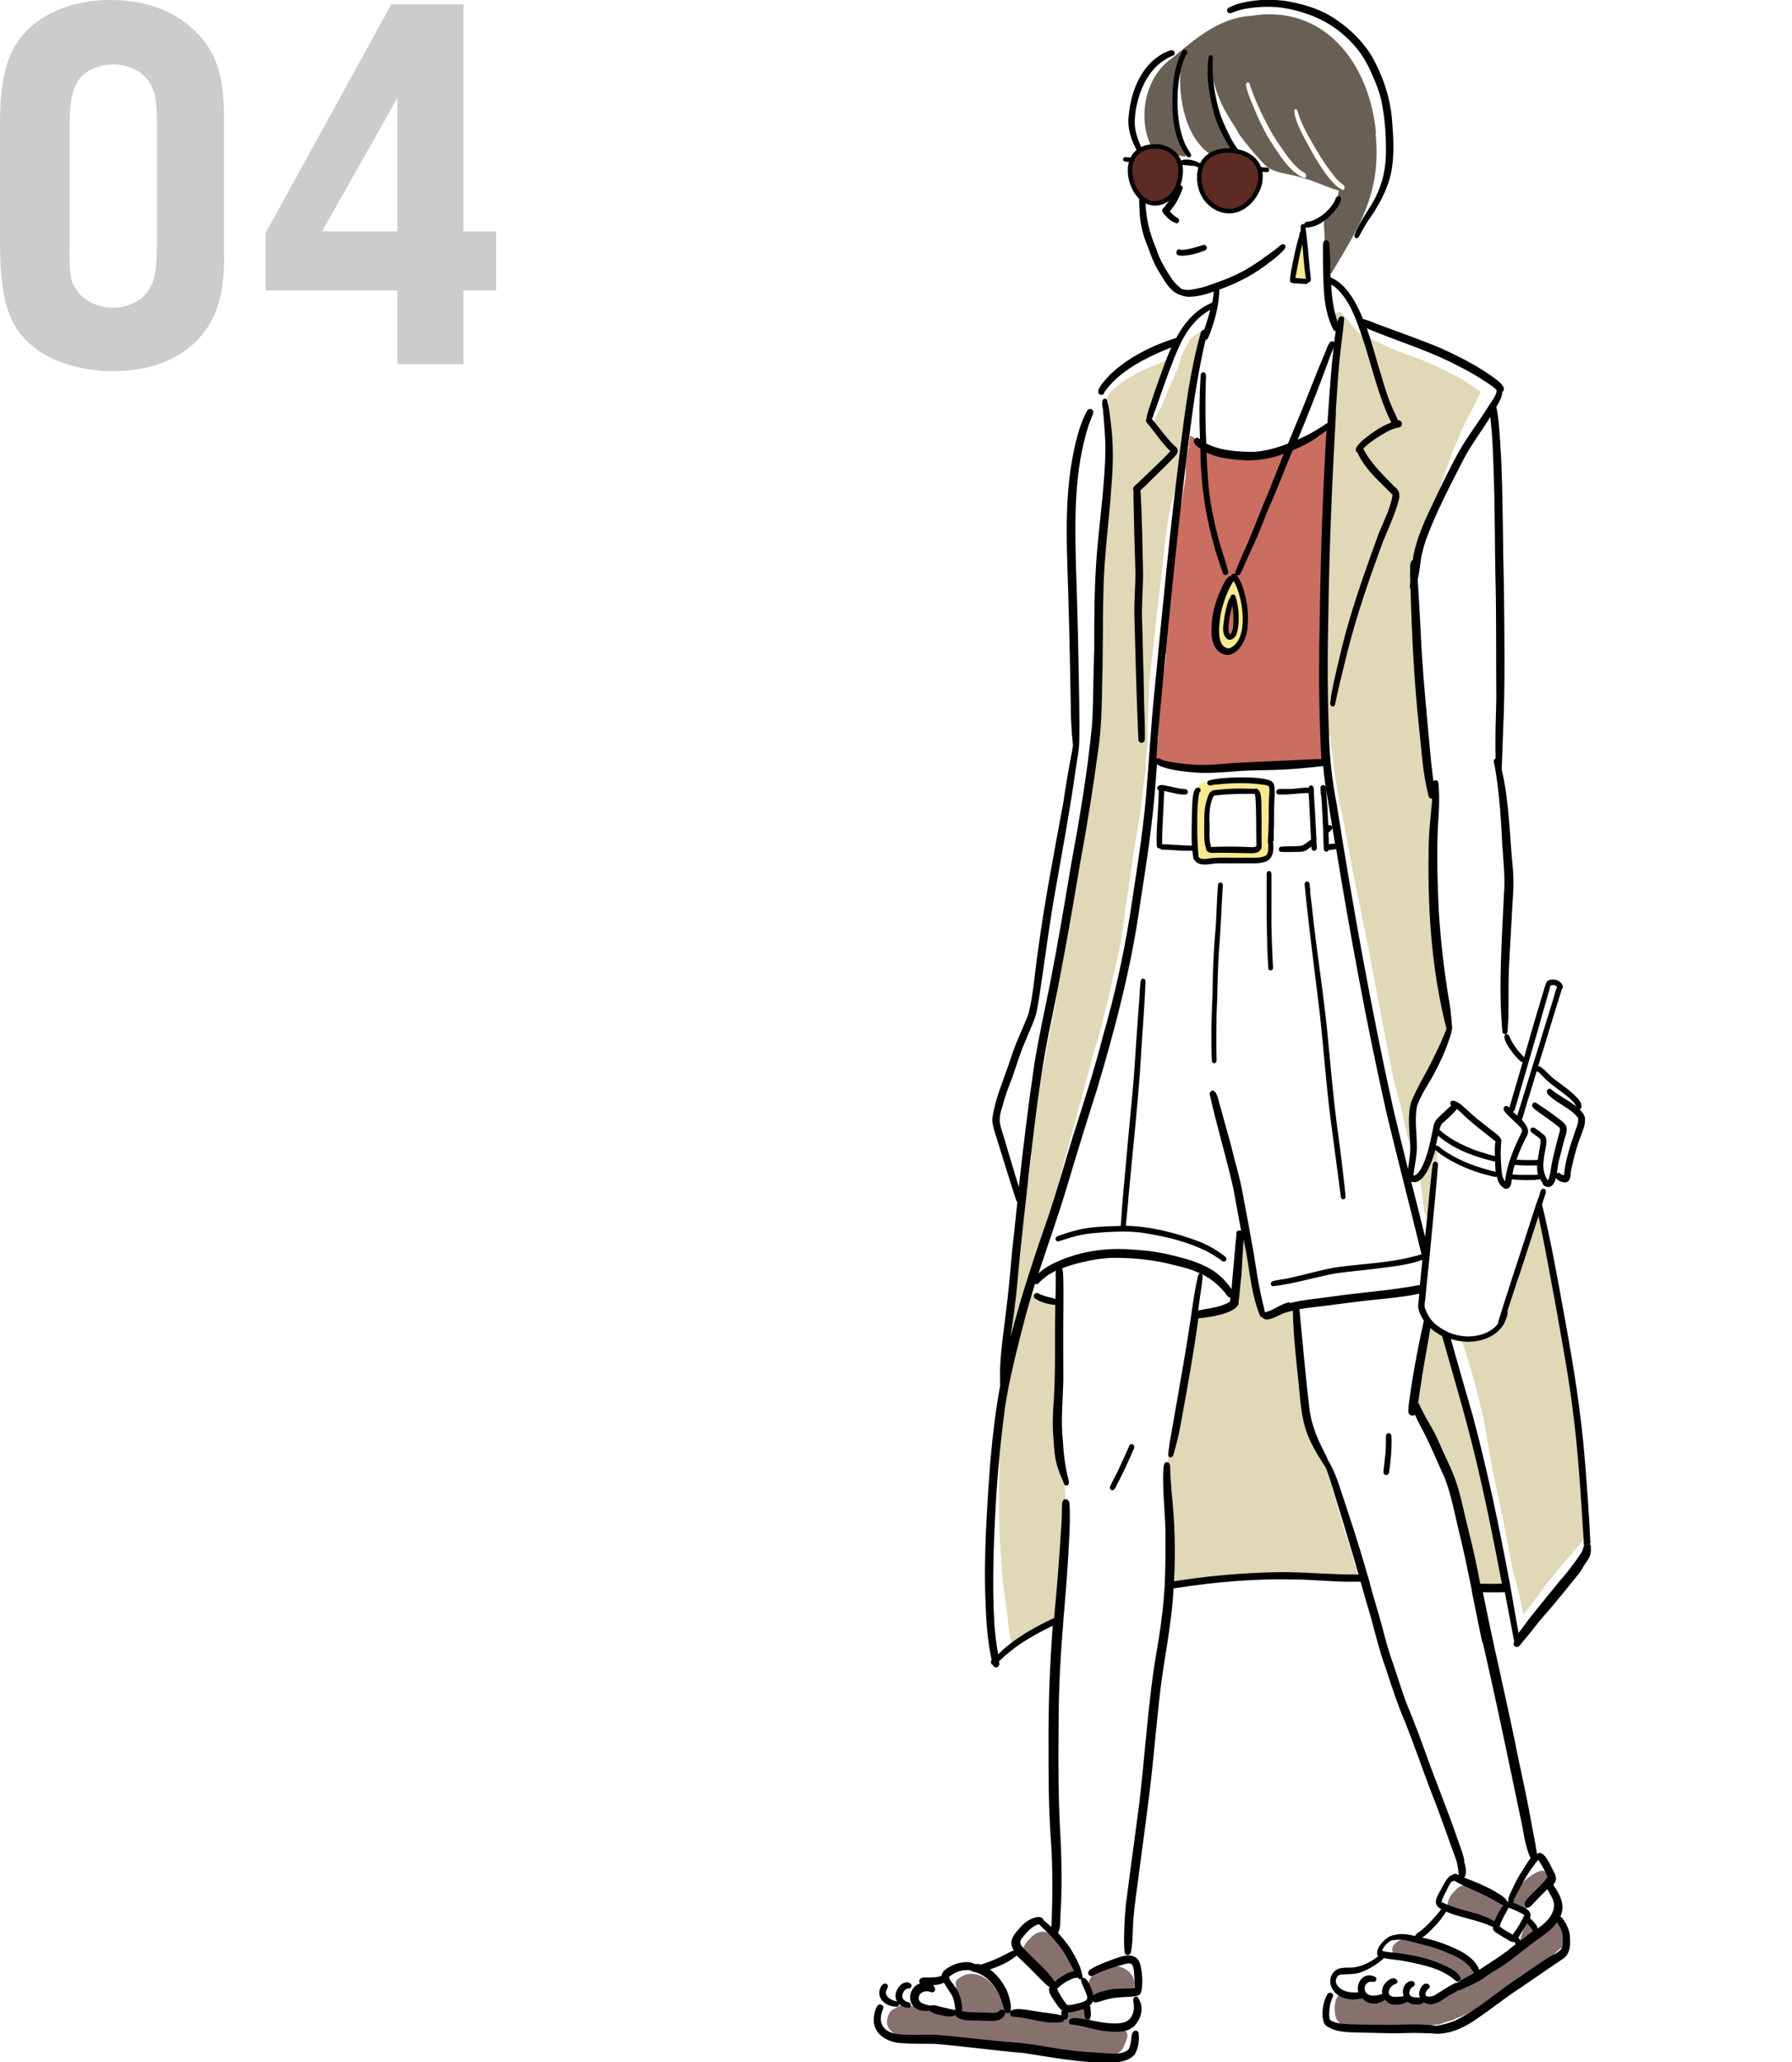 <?xml version="1.0" encoding="UTF-8"?><svg xmlns="http://www.w3.org/2000/svg" viewBox="0 0 80 92"><g style="isolation:isolate;"><g id="a"><g><g><path d="M49.74,90.44c-.35-.05-.69-.15-1.03-.24h0c-.05-.16-.11-.33-.21-.46,0-.04,0-.09-.02-.13-.01-.03-.04-.05-.07-.06-.08,.02-.15,.03-.23,.04-.07,.01-.15,.02-.22,.03-.01,0-.02,.02-.04,.02-.01,0-.02,0-.03,0-.08,.03-.19,.03-.25,.11-.03,.05-.02,.12,.03,.16-.02,.04-.02,.07-.02,.11-.05,0-.09-.01-.14-.02-.82-.14-1.64-.25-2.47-.32-.08-.1-.17-.2-.26-.29-.07-.3-.32-.65-.46-.83-.34-.41-.93-.66-1.42-.36-.11,.07-.3,.19-.22,.35,0,.26,.11,.48,.21,.7-.02,.03-.04,.07-.05,.1-.05,.12-.07,.25-.1,.37-.01,.03,0,.07,0,.09-.07,0-.13,.01-.2,.02-.53-.07-1.04-.2-1.57-.28-.24-.03-.47-.13-.72-.11h0c-.15,.08-.29,.17-.45,.25-.2,.23-.29,.58-.1,.83,.39,.59,1.95,.6,2.62,.63,.82,.02,1.65,0,2.47,.06,1.3,.16,2.58,.53,3.89,.54,.09,0,.19,0,.3,0,.06,0,.12,0,.18,0,.4,0,.82-.04,1-.42,.07-.2,.26-.48,.12-.69-.14-.16-.35-.19-.55-.23Z" style="fill:#87716f;"/><path d="M45.76,87.11c.06,.16,.19,.29,.29,.44,.17,.25,.41,.44,.67,.59,.1,.12,.2,.28,.37,.32,.19,.05,.38,0,.52-.15,.15-.13,.4-.28,.3-.52-.09-.21-.21-.4-.33-.6-.21-.36-.45-.79-.85-.97-.26-.11-.55,.05-.73,.25-.13,.14-.46,.46-.24,.65Z" style="fill:#87716f;"/><path d="M48.88,88.01c-.28,.24-.45,.77-.15,.97,.05,0,.09,.02,.13,.05,.04,0,.08,.02,.12,.02h0c.17,0,.33-.04,.5-.08,.17-.04,.34-.08,.51-.08,.13,0,.3,0,.44-.01,.32-.11,.24-.6,.06-.81-.41-.5-1.16-.45-1.62-.06Z" style="fill:#87716f;"/><path d="M69.81,86.11c-.03-.13-.06-.25-.09-.38-.02-.07-.11-.11-.17-.08h-.03c-.12,.09-.24,.17-.36,.25-.03,.02-.06,.05-.09,.06-.02,.01-.05,.02-.08,.02h0c-.12,.09-.24,.19-.36,.28-.01-.02-.02-.04-.03-.06-.03-.19-.2-.34-.33-.48-.01-.01-.02-.02-.04-.03-.02,0-.04,.01-.07,.01h-.02l-.02,.03s-.02,.03-.03,.05c-.01,.03-.02,.06-.03,.08-.02,.08-.04,.15-.06,.23-.02,.09-.05,.18-.08,.26-.03,.09-.05,.17-.08,.26,.03,.03,.06,.05,.11,.06,.06,.01,.12,0,.18-.02-.16,.13-.33,.25-.51,.36-.55,.42-1.11,.82-1.72,1.14-.04-.2-.22-.47-.3-.56-.56-.64-1.39-.97-2.2-1.05-.27-.02-.55-.09-.82-.01-.22,.08-.52,.3-.4,.58,.15,.25,.48,.24,.73,.3,.27,.05,.53,.08,.79,.15,.4,.1,.72,.32,1.06,.55,.18,.12,.35,.24,.51,.38-.13,.08-.26,.16-.38,.25-.27,.12-.55,.22-.84,.3-.35,.1-.72,.09-1.08,.11-.86,.03-1.72-.11-2.58-.18-.16-.01-.31-.05-.47-.03-.34,.1-.36,.57-.32,.87,.02,.54,.54,.66,.97,.69,.14,0,.28,.01,.41,.01,.17,0,.35,0,.52-.01,.18,0,.37-.01,.56-.01,.48,0,.96-.02,1.44-.08,0,0,.01,.02,.02,.02h0c.06-.01,.11-.02,.17-.03,.1-.02,.2-.04,.3-.05,.05,0,.11-.02,.16-.02,.04,0,.08-.01,.13-.02l.06-.02s.09-.03,.14-.05c.09-.03,.17-.06,.26-.08,.07-.02,.13-.04,.2-.06,0,0,0-.01,0-.02,.33-.12,.66-.27,.97-.45,.47-.24,.87-.6,1.3-.91,.45-.31,.91-.62,1.36-.94,.26-.18,.48-.39,.77-.53h.02c.03-.09,.11-.15,.18-.21,.07-.05,.13-.11,.2-.16l.07-.05c.08-.24,.08-.51,.02-.76Zm-1.43,.37l.02-.03h0l-.02,.03Z" style="fill:#87716f;"/><path d="M64.79,85.08c.05,.02,.11,.04,.16,.06v-.03s.03,.03,.06,.04h0c.48,.12,.92,.38,1.38,.55,.03,0,.06,0,.08,.01,.03,.05,.1,.1,.15,.11,0,0,.02,0,.02,0,.02,0,.04,0,.06-.02,.08,0,.13-.06,.16-.13,.03-.01,.06-.03,.08-.06,.09-.11,.17-.23,.2-.37,.02-.06,.01-.13-.01-.19,.01-.05,0-.1-.05-.14-.05-.05-.11-.1-.17-.14-.17-.15-.41-.28-.6-.37-.1-.06-.19-.13-.29-.18-.35-.18-.83-.2-1.08,.16-.17,.14-.29,.36-.31,.58,0,.02,0,.05,0,.07h0c.05,.01,.1,.03,.15,.04Z" style="fill:#87716f;"/><path d="M67.92,85.22c.09,.06,.19,0,.24-.09,.1-.15,.21-.3,.32-.46,.06-.08,.13-.16,.19-.25h0s.06-.07,.09-.11h0s.08-.09,.12-.13c.11-.13,.27-.26,.31-.44,0-.1-.07-.18-.16-.16,0-.02-.02-.03-.03-.05-.14-.15-.36-.01-.51,.07-.29,.17-.56,.38-.71,.7-.06,.14-.15,.29-.18,.45-.04,0-.07,.03-.09,.08-.05,.19,.29,.29,.41,.38Z" style="fill:#87716f;"/></g><g><path d="M59.42,19.11c-.04-.09-.18-.1-.24,0-.09,.14-.17,.25-.3,.37-.05,.01-.1,.03-.14,.05-.51,.2-1,.46-1.51,.66-.05-.1-.17-.06-.26-.05-.16,.02-.32,.04-.48,.05-.48,.03-.97,.03-1.45,.01-.37-.03-.78-.05-1.15-.18-.23-.14-.42-.35-.62-.52-.03,0-.05-.02-.07-.04-.03-.01-.06-.01-.08,0-.01,.15-.03,.29-.05,.43l.02,.02s-.03,.07-.04,.11c-.04,.24-.08,.47-.11,.71,0,.21,0,.41-.02,.62-.04,.33-.12,.65-.16,.98-.18,.64-.29,1.31-.38,1.97-.13,.96-.24,1.92-.3,2.89-.02,.53-.09,1.06-.12,1.59,0,.13-.08,.36,.1,.41-.08,.7-.18,1.4-.26,2.09-.05,.58-.08,1.17-.11,1.75-.23-.04-.19,.25-.2,.4-.02,.77,1.08,.84,1.62,.85,.24,0,.47,0,.71,0,.76,0,1.52-.03,2.28-.15,.57,0,1.13,.01,1.7,0,.35-.03,.7-.11,1.05-.13,.31-.03,.24-.32,.27-.55,0-.23,.02-.46-.05-.68,.01-.29-.02-.58-.03-.87-.01-.35,0-.71,.03-1.06,0-.03,0-.07,0-.1,0-.11,0-.22-.02-.33h0v-.04c.02-.77,.01-1.55,.02-2.32,.08-1.74,.08-3.48,.1-5.22,.02-.9,.08-1.8,.15-2.69,.02-.22,.04-.45,.06-.67v-.04s.02-.04,.02-.06l.04-.25Zm-5.7,1.12s.08,.03,.13,.05h0s-.08-.03-.13-.04h0Zm1.8,7.52c0,.09,0,.18,0,.27,0,.09-.02,.18-.05,.27-.02,.05-.04,.09-.06,.13-.02,.04-.06,.08-.09,.11-.01,.02-.03,.05-.05,.07h0c-.01,.06-.03,.11-.05,.15-.03,.05-.07,.1-.12,.12,0,.02-.02,.04-.04,.06-.04,.03-.1,.06-.15,.07-.03,0-.07,.01-.1,.01-.01,0-.02,0-.03,0-.04,0-.08-.02-.11-.03-.04-.02-.07-.05-.1-.08-.03-.03-.06-.07-.08-.1-.02-.03-.03-.05-.04-.08h0s-.03-.08-.04-.13c-.01-.05-.02-.1-.02-.15,0-.02,0-.05,0-.07,0-.03,0-.05-.01-.08,0-.07-.01-.13-.01-.2,0-.07,0-.14,.01-.21,0-.07,.01-.14,.02-.21,0-.04,.01-.08,.02-.11h0s.01-.09,.02-.12h0v-.05h.01v-.07s.04-.08,.05-.13v-.05l.02-.02,.02-.05c.05-.18,.1-.36,.16-.53,.03-.07,.06-.15,.09-.22,.02-.04,.03-.07,.05-.11,.01-.03,.03-.06,.05-.09,.02-.03,.03-.06,.06-.08,0-.03,.02-.05,.04-.07,.03-.04,.07-.06,.11-.06,.02,0,.04,0,.06,.01,.02,0,.04,.02,.06,.04,.02,.02,.02,.05,.02,.08h0s.03,.06,.04,.08c.02,.04,.04,.09,.06,.13,.02,.04,.04,.09,.05,.13,.03,.09,.05,.18,.07,.28,.02,.09,.04,.18,.06,.27,.01,.05,.02,.1,.03,.14,0,.05,.01,.09,.01,.14,0,.09,0,.18,0,.27,0,.09,0,.18,0,.27Z" style="fill:#c96e61;"/><path d="M55.24,27.06s-.02-.08-.03-.11c-.02-.07-.04-.14-.06-.21,0-.03-.02-.07-.02-.1-.02,0-.04,0-.06,0h-.06l-.02,.03-.03,.03s-.02,.05-.04,.07l-.02,.06v.02h0v.02h0v.02h0v.02c-.04,.15-.09,.31-.12,.47-.03,.16-.05,.32-.06,.48,0,.12-.01,.24,0,.36h0s0,.08,.02,.11v.02l.02,.02h0v.02h.02v.02s.04,0,.05,.01c.01,0,.02,0,.04,0h.04s.04,0,.06-.01c.03,0,.06-.02,.09-.03h.01l.02-.02s.02-.03,.03-.04l.02-.03c.01-.07,.03-.14,.04-.2v-.04h0v-.02h0s0-.04,0-.05c.02-.12,.03-.25,.04-.37h0c0-.07,0-.15,0-.23,0-.08,0-.17,0-.25,0-.02,0-.05,0-.07Z" style="fill:#c96e61;"/></g><g><path d="M52.3,22.51c.18-.72,.33-1.45,.5-2.17,.04-.2,.09-.4,.12-.6,.02-.09,.03-.24-.04-.28,.03-.26,.08-.52,.08-.78,0-.03-.01-.05-.03-.08,.02-.09,.03-.17,.05-.26,.05-.3,.11-.6,.18-.9,.15-.76,.35-1.5,.59-2.23,.04-.11,.09-.22,.14-.32,.05-.11-.06-.23-.16-.18-.18,.11-.36,.22-.53,.35-.06,.08-.11,.16-.16,.24-.06,.1-.11,.2-.16,.3-.05,.11-.1,.22-.15,.33h0v.02h0v.03h-.02v.02h0v.03h-.01v.02h0v.02h0c-.03,.08-.06,.17-.09,.26-.03,.1-.07,.2-.11,.29-.04,.09-.07,.18-.12,.27-.05,.09-.09,.18-.13,.27v.02h-.01c-.09,.24-.18,.47-.28,.69-.04,.1-.09,.21-.13,.31-.14,.24-.27,.5-.38,.76l-.02-.02s-.02-.02-.04-.03c-.04-.03-.07-.09-.07-.14,0-.04,0-.08,.01-.11,0-.04,.02-.08,.03-.11,.02-.07,.04-.14,.06-.21,.03-.07,.06-.14,.09-.2,.03-.07,.05-.14,.08-.21,.03-.07,.06-.15,.09-.22,.03-.08,.06-.15,.09-.23,.03-.07,.06-.14,.09-.22,.04-.1,.08-.2,.12-.3,.04-.1,.1-.19,.14-.28,.05-.12,.1-.25,.15-.37h0c.02-.07,.04-.13,.06-.2,.03-.09,.07-.18,.1-.27,.02-.05,.04-.1,.06-.15-.02,.02-.05,.05-.07,.07-.15,.15-.28,.33-.48,.4-.82,.31-1.65,.67-2.31,1.29-.12,.11-.32,.37-.14,.5,0,.05,0,.11,0,.16-.02,.13-.01,.27,.02,.4-.02,.66,.05,1.32,.01,1.99-.02,.67-.07,1.34-.1,2.01-.06,1.32-.18,2.63-.29,3.94-.06,1.31-.03,2.65-.02,3.97,.03,.98-.02,1.96-.09,2.94,0,.15-.03,.31-.04,.46h0c-.09,.06-.08,.19-.11,.29-.06,.37-.1,.74-.17,1.1-.24,.92-.45,1.85-.56,2.8-.13,.79-.31,1.58-.43,2.38-.22,1.6-.4,3.2-.65,4.79,0,.03-.01,.06-.02,.08-.16,.72-.3,1.45-.42,2.17-.22,1.03-.41,2.08-.51,3.13-.03,.35-.07,.75-.08,1.12,0,.01,0,.02,0,.03-.04,.32-.07,.65-.11,.97-.04,.02-.06,.05-.07,.09-.03,.13-.04,.27-.06,.4-.21,1.72-.43,3.43-.61,5.15l-.02,.2v.09c-.01,.18-.03,.35-.05,.53-.03,.26-.06,.53-.1,.79h0c-.07,.72-.12,1.44-.14,2.16,.02,.01,.03,.03,.03,.05,.01,.04,.01,.09,0,.13,0,.07-.01,.14-.02,.2-.02,.13-.04,.26-.06,.38-.02,.14-.04,.28-.06,.42-.02,.14-.03,.28-.04,.42-.01,.13-.02,.26-.04,.4-.01,.14-.03,.28-.04,.42,0,.13-.02,.27-.02,.4,0,.14,0,.28,0,.42,0,.23,0,.45-.02,.68v.08s0,.04,0,.06v.15h0v.11h0c0,.12,0,.25,0,.38v.03h0c0,.12,0,.24,0,.37,0,.07,0,.14,0,.21h0c0,.16,.01,.3,.01,.45,0,.27,.02,.55,.03,.82,.01,.27,.03,.54,.05,.81,.02,.27,.03,.54,.05,.8,.01,.13,.02,.26,.04,.39,.02,.14,.03,.28,.05,.41,.02,.13,.04,.26,.06,.39,.02,.13,.03,.27,.05,.4h0v.02h0c.04,.34,.08,.67,.13,.99,.03,.19,.07,.38,.11,.58,.09-.05,.18-.11,.27-.17,.46-.3,.91-.62,1.37-.92,.28,.26,.36-.51,.41-.68,.13-.66,.18-1.34,.23-2.02,.07-.68,.11-1.35,.08-2.03,.07-.23,.04-.49,.03-.73,0-.39-.06-.77-.15-1.15-.05-.25-.09-.5-.15-.75-.03-.09-.03-.2-.1-.27-.04-.95,0-1.91,.01-2.87,0-.61-.05-1.21,0-1.83,0-.38-.03-.75-.01-1.14-.01-.26,.14-.59-.06-.81-.09-.09-.19-.02-.28-.11-.07-.07-.17,.02-.25-.04-.1-.08-.3-.1-.4-.16-.34-.19-.38,.1-.47,.34,.14-.45,.27-.89,.38-1.35,.13-.52,.26-1.04,.43-1.55,.32-1.04,.67-2.07,.92-3.13,.2-.77,.44-1.52,.63-2.29,.02-.11,.05-.23,.08-.34,.06-.2,.12-.41,.18-.62,.17-.64,.34-1.28,.52-1.92,.46-1.48,.76-3,1.12-4.51,.18-.86,.23-1.75,.39-2.62,.07-.46,.13-.92,.2-1.38,.01-.11,.03-.21,.04-.32,.19-1.04,.37-2.09,.46-3.15,.03-.19,.06-.38,.09-.58,0-.13,.01-.27,.02-.4,.01-.2,.03-.39,.04-.59,.01-.19,.02-.38,.03-.57h0c0-.12,0-.23,0-.34h0v-.02c0-.05,0-.1,0-.16h0s0-.02,0-.03h0c0-.07,0-.13,.01-.2v-.11h0c.02-.41,.03-.81,.05-1.21,0-.19,.02-.38,.04-.57,.02-.21,.05-.41,.07-.62,.05-.4,.09-.8,.14-1.2,.02-.2,.04-.4,.06-.6,.02-.2,.04-.41,.07-.61,.07-.6,.14-1.2,.21-1.8,.05-.41,.09-.81,.14-1.22,.05-.39,.1-.79,.17-1.18,.03-.15,.05-.29,.08-.43Zm.14-2.38h0l-.02,.07-.03-.05s.03-.01,.04-.02Z" style="fill:#e0d8b6;"/><path d="M63,50.29c.02-.47,.04-.98,.27-1.41,.07-.16,.14-.32,.25-.46,.23-.37,.36-.78,.55-1.16,.13-.25,.26-.5,.39-.74,.02-.05,.05-.1,.03-.15,.12-.28,.17-.6,.09-.9-.04-.14-.05-.31-.13-.44,0-.02-.01-.05-.02-.07-.01-.04-.05-.07-.09-.09-.2-1.23-.33-2.46-.46-3.7-.01-.92-.02-1.83,.02-2.75,.02-.49,.05-.98,.09-1.46,0-.27,.22-1.71-.22-1.67-.05-.49-.13-.97-.19-1.46-.07-.49-.14-.98-.21-1.47-.02-.39-.04-.78-.06-1.18-.02-.42-.03-.84-.05-1.26-.03-.15,.05-.51-.12-.55-.03-.79-.02-1.59-.06-2.39-.03-.48-.05-.95-.04-1.43,0-.16,0-.33,0-.49,.01-.05,.02-.09,.03-.14,.14-.03,.16-.3,.22-.41,.15-.4,.29-.8,.45-1.2,.12-.28,.24-.56,.37-.84,.02-.07,.04-.14,.06-.21,.02-.09,.05-.19,.07-.28,.02-.1,.05-.19,.07-.29,.06-.19,.12-.38,.19-.57,.06-.15,.12-.3,.17-.46h0c.03-.11,.06-.2,.1-.3,.03-.09,.07-.18,.1-.26,.08-.18,.16-.36,.24-.54,.04-.09,.07-.18,.11-.28l.02-.04c.04-.09,.08-.18,.12-.27,.04-.09,.09-.18,.14-.27,.09-.17,.18-.34,.26-.51,.07-.14,.14-.29,.21-.43,.04-.08,.08-.15,.12-.23l.02-.04c-.18-.12-.35-.24-.53-.36-.41-.29-.86-.49-1.3-.71-.46-.25-.95-.41-1.43-.59-.45-.17-.9-.32-1.31-.57-.34-.12-.71-.2-.97-.49-.23-.25-.41-.55-.67-.78-.04-.04-.09-.07-.14-.06h0c-.37,0-.03,.83-.01,1.07,.02,.13,.03,.27,.04,.4,0,.4-.05,.8-.08,1.19-.05,.86-.09,1.72-.18,2.57-.14,1.9-.41,3.8-.4,5.71,.03,.75,.07,1.49,.09,2.24,.03,.82-.03,1.64-.05,2.46,.02,.63,.08,1.26,.11,1.9,0,.15,0,.3,0,.46,0,.02,0,.03,0,.05h0c0,.25-.01,.51,0,.75,0,.06,.05,.1,.1,.11,.13,1.18,.27,2.36,.54,3.51,.14,.77,.29,1.54,.43,2.31,.23,1.18,.49,2.35,.72,3.53,.35,1.94,.74,3.87,1.11,5.81,.16,.73,.39,1.41,.53,2.16,.07,.27,.09,.58,.24,.82,.02,.03,.05,.04,.08,.04,.06,0,.12-.05,.12-.12-.02-.17-.08-.33-.12-.49,.01-.05,0-.12,0-.17Z" style="fill:#e0d8b6;"/><path d="M53.37,58.6c-.07,.52-.11,1.05-.21,1.57-.28,1.27-.48,2.55-.73,3.82-.06,.42-.27,.8-.3,1.23-.08,.61,.07,1.21,.07,1.82,0,.74-.06,1.48-.05,2.23,0,.42-.05,.85,.04,1.26,.02,.06,.07,.09,.12,.09,.04,.05,.11,.09,.21,.09,.44,0,.86-.13,1.3-.16,.29-.03,.58-.04,.87-.08,.44-.05,.87-.16,1.3-.21,.77-.13,1.52,.15,2.29,.12,.45,0,.91-.08,1.36-.02,.18,.02,.37,.05,.55,.07,.1,.01,.22,.02,.31-.04,.11-.07,.12-.22,.07-.33-.04-.09-.04-.21-.12-.28-.07-.49-.26-.95-.41-1.42-.22-.67-.38-1.36-.59-2.03,.04-.06,.02-.13,0-.19-.06-.32-.23-.6-.35-.89-.23-.54-.4-1.1-.58-1.65-.05-.16-.1-.32-.17-.47-.04-.1-.08-.19-.13-.28,0-.09-.01-.18-.02-.27-.09-.53-.13-1.06-.17-1.6-.04-.39-.11-.75-.11-1.15-.02-.19,.03-.59-.15-.68,0-.27,.17-.95-.3-.79-.27,.05-.5,.2-.76,.28-.14,.04-.28,.07-.41,.13-.08-.33-.18-.65-.28-.97-.2-.83-.38-1.68-.44-2.54-.01-.09-.01-.18-.04-.27-.09-.19-.31-.08-.29,.11-.07,.52,0,1.04,.02,1.57,0,.22-.01,.48,0,.72,0,.15-.02,.29-.07,.43l-.23,.41-.75,.27-.88,.09Z" style="fill:#e0d8b6;"/><path d="M70.83,68.28h0c-.01-.08,0-.18-.07-.24,.01-.77-.08-1.54-.19-2.3-.02-.07-.01-.18-.05-.25-.06-.66-.11-1.32-.17-1.98-.03-.47-.07-.93-.12-1.4-.01-.11-.02-.22-.03-.33,0-.1-.05-.21-.16-.19-.21-1.47-.4-2.94-.63-4.4-.05-.39-.12-.83-.2-1.23-.05-.15-.04-.5-.25-.48-.02-.11-.02-.23-.05-.34,0,0,0-.02-.01-.03-.02-.19-.03-.38-.04-.58,.06-.05,.04-.15-.03-.19-.04-.09-.16-.12-.23-.05-.07,.06-.06,.17-.09,.26-.02,.12-.05,.23-.08,.34,0,0,0,0-.01,0-.1,.01-.12,.13-.14,.21-.05,.17-.09,.33-.14,.5-.19,.72-.45,1.42-.69,2.12-.13,.37-.27,.74-.39,1.11-.05,.16-.07,.35-.19,.48-.33,.27-.77,.33-1.17,.39-.02,0-.09,.01-.12,.02-.04,.01-.07,.04-.08,.08-.02-.06-.05-.12-.11-.15-.08-.03-.16,.05-.15,.13,.42,1.2,.75,2.44,1.02,3.69,.15,.8,.27,1.61,.43,2.4,.29,1.3,.54,2.6,.79,3.91,.09,.46,.23,.9,.34,1.35,.07,.3,.13,.6,.19,.91l.02-.02c.05-.07,.11-.14,.16-.21,.07-.09,.14-.18,.21-.27l.03-.04h0c.12-.15,.23-.31,.35-.47,.12-.17,.25-.34,.38-.51l.02-.02h0c.27-.33,.55-.65,.82-.98,.23-.26,.46-.52,.68-.79v-.06c.05-.05,.09-.12,.11-.17,.06-.06,.04-.15,.05-.23Z" style="fill:#e0d8b6;"/><path d="M66.35,66.23c-.06-.28-.13-.55-.19-.83-.07-.36-.1-.72-.2-1.07-.07-.26-.19-.51-.27-.77-.15-.45-.23-.9-.37-1.36-.14-.51-.38-.98-.54-1.49-.12-.35-.07-.74-.22-1.07-.16-.21-.3-.45-.53-.59-.06-.04-.13-.08-.2-.06-.11,.03-.13,.19-.05,.27h0v.03s-.05,0-.07,0c-.15,.05-.09,.26-.11,.39-.04,.75-.21,1.49-.34,2.23-.14,.81-.16,.7,.27,1.38,.37,.66,.69,1.36,.94,2.08,.21,.5,.39,1,.53,1.53,.08,.28,.15,.6,.24,.89,.12,.46,.18,.93,.3,1.39,.06,.25,.13,.5,.17,.76,.06,.29,.03,.86,.4,.9,.16,.01,.32-.03,.49-.04,.2,0,.56,0,.56-.29-.13-.95-.31-1.91-.53-2.85-.15-.46-.18-.95-.27-1.43Z" style="fill:#e0d8b6;"/><path d="M63.94,51.25c-.04,.08-.04,.18-.06,.27-.07,.03-.09,.1-.11,.17-.07,.23-.12,.46-.2,.68-.28-.05-.13,.49-.12,.65,.04,.27,.07,.58,.11,.86,.02,.11,0,.24,.09,.32,.25,.15,.23-.29,.25-.44,.02-.29,.03-.59,.08-.87,.07-.52,.16-1.04,.21-1.56,0-.13-.17-.19-.23-.08Z" style="fill:#e0d8b6;"/></g><g><path d="M58.16,12.54c.24,.05,.22-.25,.2-.41-.02-.27-.04-.54-.05-.82,0-.13,0-.27-.05-.38-.04-.06-.12-.08-.18-.05-.08,.04-.1,.15-.11,.23-.04,.29-.08,.57-.12,.87-.08,.37-.15,.54,.3,.56Z" style="fill:#f7ea8f;"/><path d="M54.39,28.51c.05,.23,.15,.5,.4,.53,.15,.07,.33-.07,.28-.24,.53-.23,.49-.98,.51-1.48,0-.44-.12-.87-.31-1.26-.05-.19-.29-.26-.37-.05-.23,.32-.33,.72-.43,1.1-.12,.02-.15,.15-.16,.26-.02,.15-.03,.3-.02,.45,.02,.24,0,.48,.09,.7Zm.44-1.35c.04-.17,.11-.39,.19-.56,.01,.05,.02,.1,.04,.15,.01,.03,.03,.05,.06,.07,.08,.31,.17,1.58-.24,1.63-.3,0-.09-1.07-.05-1.29Z" style="fill:#f7ea8f;"/><path d="M56.01,34.84l-1.66-.05s-.78,.03-.86,.33l-.08,.3-.06,1.38,.02,.89,.06,.56,.3,.19,1.14-.07h1.33l.28-.07,.25-.22v-.64l.04-2.46-.76-.15Zm0,3.09l-2-.02-.08-.2-.03-.51,.03-1.21,.23-.6,1.83-.1,.19,.1,.04,2.4-.21,.14Z" style="fill:#f7ea8f;"/></g><path d="M61.43,5.95c-.28-3.14-2.34-5.79-5.59-5.24-1.39,.07-2.51,1.04-3.52,1.89-1.24,.84-1.58,2.78-.85,4.08,.12,.25,1.04,.19,1.34,.3,.21,.03,.22-.23,.02-.26,0-.06,0-.14-.02-.23h0c-.32-1.05-.51-2.18-.12-3.26-.09,1.73,.56,4,2.55,4.03,.3,.04,.45-.2,.07-.27-.59-.88-1.01-1.87-1.22-2.92h0c-.07-.38-.27-.83-.13-1.2,0-.03,0-.07,.03-.09,.16,.93,.41,1.74,.91,2.51v.03h.02s.04,.07,.06,.11h0s.04,.07,.07,.1h0l.03,.05h0s.02,.03,.03,.05c.02,.03,.04,.06,.06,.1h0c.06,.1,.11,.19,.16,.28h0c.31,.42,.64,.82,1,1.2h0c.07,.08,.11,.12,.18,.19l.13,.1c.5,.28,1,.25,1.54,.45,.55,.13,1.03,.41,1.58,.55-.03,.52-.35,.88-.59,1.3-.13,.1-.03,.46-.05,.61,.07,.22-.14,1.31,.24,1.12,0,.01,0,.02,0,.04-.04,.15-.06,.27-.04,.35-.16,.19,.06,.45,.18,.17,1.25-2.09,2.17-3.55,1.91-6.14Zm-3.21,1.99c-.63-.24-1.1-1.03-1.54-1.7-.29-.48-.53-1.01-.75-1.54-.11-.27-.23-.54-.29-.83-.01-.05-.02-.11,0-.15,.03-.06,.1-.06,.14,.01,.02,.06,.04,.12,.06,.18,.26,.73,.6,1.43,.97,2.08,.2,.34,.43,.65,.65,.97,.21,.27,.42,.52,.67,.69,.07,.05,.19,.07,.18,.21,0,.06-.05,.1-.09,.08Zm1.72,.53c-.52-.21-1.12-1.24-1.46-1.85-.23-.44-.68-1.18-.7-1.69,.02-.09,.11-.07,.15,.02,.01,.03,.02,.05,.02,.08,.17,.59,.5,1.1,.78,1.6,.28,.49,.59,.93,.92,1.34,.1,.11,.21,.2,.32,.28,.09,.06,.06,.26-.04,.22Z" style="fill:#696055;"/><g><path d="M54.95,.59c.19-.08,.39-.15,.6-.19,.65-.12,1.35-.14,2,0,1.22,.26,2.2,.77,3.02,1.76,.26,.31,.46,.67,.63,1.04,.21,.47,.41,.94,.5,1.45,.11,.61,.17,1.23,.17,1.85,.02,.61-.04,1.23-.25,1.8-.08,.23-.17,.43-.29,.65-.29,.51-.65,.98-.86,1.53-.02,.05,0,.12,.06,.14,.07,.03,.13-.03,.16-.1,.11-.22,.24-.44,.37-.65,.47-.66,.88-1.38,1.05-2.19,.14-.74,.1-1.5,.04-2.25-.07-1.04-.41-2.05-.92-2.94-.45-.73-1.1-1.33-1.82-1.77-.62-.37-1.33-.56-2.03-.68-.71-.09-1.45-.06-2.14,.14-.13,.04-.25,.1-.38,.16-.06,.03-.1,.11-.07,.17,.03,.07,.1,.1,.17,.07Z"/><path d="M53.84,37.89c.06,.18,.27,.17,.42,.16,.13,0,.27,0,.4,0,.37,0,.74,.01,1.11,.02,.17,0,.43,0,.5-.16,.03-.02,.05-.06,.05-.1,0-.22,0-.44,0-.65,0-.46,0-.92-.01-1.38-.01-.16-.01-.33-.08-.47h0c-.04-.08-.12-.14-.19-.12-.01,0-.02,0-.03,.01h0c-.08-.01-.19-.01-.25-.01-.51-.02-1.01,0-1.51,.06-.15,0-.26,.11-.31,.25-.08,.2-.13,.42-.16,.64-.02,.23-.02,.46-.02,.69,0,.36-.03,.74,.1,1.08Zm.15-1.21c0-.4,0-.82,.2-1.18,.51-.07,1.02-.08,1.54-.08,.08,0,.15,0,.23,0,.02,0,.04,.01,.06,.01,0,.03,0,.06,.02,.09,.06,.73,.03,1.47,.05,2.21,0,0-.01,.02-.02,.03-.04,.04-.09,.03-.14,.04-.62-.03-1.24-.04-1.86-.01-.12-.36-.06-.73-.07-1.11Z"/><path d="M56.86,37.53v-.02c.01-.11,0-.25,0-.32,.02-.35,.02-.7,.02-1.05-.02-.26,.11-1.1-.07-1.24h0s-.04-.04-.07-.06c-.49-.23-2.23-.18-2.76-.02-.08,.02-.11,.13-.05,.19,.08,.09,.18,0,.28,0,.67-.07,1.35-.1,2.03-.02,.13,.03,.29,.01,.41,.1h0c.05,.19,0,.38,0,.59-.02,.39,0,.78-.02,1.17,0,.24-.02,.47-.03,.71,0,.03,0,.05,.02,.07,0,.18,.03,.39-.09,.53-.19,.12-.43,.11-.65,.11-.21,0-.42,0-.63,0-.37,0-.74-.02-1.11,.01-.2,.02-.41,.09-.6,0,0-.02-.02-.04-.03-.05-.04-.32-.04-.66-.06-.98,0-.23,0-.46,0-.69,0-.4,.01-.81,.09-1.2,.11-.05,.06-.23-.06-.22-.29,0-.24,.85-.27,1.07,0,.51-.03,1.02,0,1.52-.01,0-.02,0-.03,0-.16-.01-.32-.01-.48-.02-.22-.01-.43-.03-.65-.04-.05,0-.12,0-.17,0,0-.03,0-.06,0-.08,0-.75,.07-1.52,.09-2.27,0-.01,0-.02,0-.03,.31,.06,.62,.17,.94,.16,.15,0,.16-.22,.01-.24-.34-.02-.66-.13-.99-.18-.08-.01-.18-.01-.24,.06-.05,.05-.03,.14,.03,.17h.01s0,.07,0,.11c-.01,.33-.03,.67-.05,1-.03,.46-.06,.92-.04,1.37,0,.06,.06,.12,.12,.11,0,0,.02,0,.03,0,.02,.05,.08,.07,.13,.06,.2,0,.4,.02,.6,.03,.19,.02,.38,.02,.58,.02,.04,0,.09,0,.13-.02,.01,.12,.03,.25,.05,.37,.01,.04,.03,.06,.06,.07h0c.04,.1,.15,.14,.24,.17,.28,.07,.55-.04,.83-.03,.32,0,.64,0,.96,0,.8-.03,1.61,.2,1.46-.98Z"/><path d="M57.17,35.45c.4,.01,.8-.06,1.2-.07,.02,0,.03,0,.05,.01,0,.11,.02,.22,.02,.33,.03,.58,.06,1.16,.09,1.74-.13,.1-.26,.19-.4,.27-.32,.05-.64,.01-.96,.05-.11,.03-.1,.21,.01,.23,.24,.01,.48,0,.72,0,.12,0,.26,0,.38-.05,.09-.06,.18-.13,.27-.19v.08c0,.07,.07,.12,.13,.11,.15-.02,.11-.22,.09-.37v-.02s0-.06,0-.08c0-.07,0-.14-.01-.22-.03-.6-.06-1.2-.1-1.8,0-.09,0-.18-.01-.26h0c.01-.15-.14-.24-.22-.1v.04c-.28-.03-.55,.05-.82,.05-.15,0-.3,0-.45,0-.25-.01-.24,.29,0,.25Z"/><path d="M54.38,39.47c-.07,.68-.06,1.37-.12,2.05-.09,.97-.12,1.93-.13,2.9-.05,.97-.07,1.95-.03,2.92,0,.06,.06,.11,.11,.1,.06,0,.1-.06,.1-.12,0-.16,0-.32-.01-.48,0-.51,0-1.04,.01-1.55,.05-.97,.04-1.94,.11-2.9,.08-.96,.11-1.92,.17-2.89,.02-.14-.18-.18-.21-.04Z"/><path d="M56.83,43.18c-.03-.65-.06-1.3-.07-1.95,0-.73,0-1.44,0-2.17,0-.08,0-.19-.1-.2-.05,0-.1,.04-.11,.09,0,1.41-.02,2.83,.07,4.25,.01,.14,.22,.12,.21-.02Z"/><path d="M50.26,54.7c.05-.51,.1-1.02,.14-1.53,.17-1.83,.37-3.65,.5-5.48,.07-1.3,.19-2.6,.24-3.91,0-.13-.17-.16-.21-.04-.06,.37-.05,.75-.09,1.12-.08,1.06-.15,2.12-.22,3.18-.11,1.31-.25,2.62-.36,3.93-.07,.78-.15,1.56-.2,2.35,0,.13-.02,.25-.03,.38h-.04c-.72,.02-1.45,.03-2.15,.25-.18,.05-.36,.11-.53,.17-.11,.03-.25,.1-.16,.23,.03,.03,.08,.05,.12,.03,.1-.03,.19-.06,.29-.09,.32-.11,.65-.19,.98-.24,.49-.06,.98-.09,1.48-.1,.07,0,.15,0,.22,0,.23,0,.45,.02,.68,.04,.47,.07,.93,.16,1.39,.27,.8,.22,1.59,.49,2.26,1.01,.05,.04,.13,.02,.16-.03,.04-.06,.02-.13-.03-.17-.32-.26-.69-.47-1.07-.64-1.07-.41-2.22-.71-3.37-.74Z"/><path d="M58.5,39.76c-.01-.11-.03-.22-.04-.33,0-.04-.03-.07-.06-.09-.05-.03-.12,0-.15,.05-.02,.04,0,.1,0,.15,.19,1.93,.45,3.85,.68,5.77,.16,1.51,.27,3.02,.46,4.53,.15,1.19,.32,2.38,.47,3.57,0,.06,.06,.11,.11,.1,.06,0,.1-.06,.1-.12-.02-.25-.05-.5-.08-.76-.09-.83-.2-1.65-.31-2.48-.16-1.21-.26-2.42-.38-3.63-.16-1.81-.45-3.6-.66-5.41-.05-.46-.1-.92-.16-1.38Z"/><path d="M50.59,64.71c.03-.07,.07-.14,.03-.21-.04-.1-.19-.08-.21,.02-.17,.39-.35,.78-.53,1.16-.11,.21-.22,.42-.32,.64-.03,.06,0,.13,.05,.16,.17,.07,.22-.22,.3-.33,.16-.3,.31-.62,.45-.93,.08-.17,.15-.33,.22-.5Z"/><path d="M61.92,63.96c-.07,.07-.04,.17-.05,.26,0,.27,0,.54-.04,.81-.02,.21-.05,.42-.07,.63,0,.07,.03,.14,.1,.15,.07,.01,.13-.03,.15-.1,.04-.26,.07-.52,.09-.79,.02-.27,.03-.53,.02-.8,.02-.12-.08-.23-.19-.15Z"/><path d="M50.83,89.16c-.07-.14-.27-.06-.24,.09,.04,.24,.06,.49-.07,.7-.13,.28-.45,.33-.72,.33-.6,.01-1.17-.19-1.76-.24-.15-.02-.39,.04-.3,.24,.03,.05,.09,.05,.14,.05,.52,.05,1.01,.26,1.54,.3h0c.42,.04,.92,.07,1.24-.26,.23-.25,.37-.63,.27-.97-.02-.08-.06-.16-.1-.23Z"/><path d="M50.56,90.67c-.08,.25-.05,.54-.18,.77-.27,.23-.66,.2-.99,.17-.56-.04-1.12-.06-1.67-.14-.73-.08-1.44-.25-2.17-.32-1.25-.09-2.5-.26-3.75-.36-.38-.02-.76,0-1.14,0-.45-.02-1.05,.02-1.29-.46-.09-.21-.04-.44,.03-.65,.04-.06,.06-.14,0-.2-.27-.22-.37,.35-.39,.54-.07,.76,.65,1.13,1.29,1.14,.48,.04,.95,.02,1.43,.03,1.33,.11,2.65,.3,3.98,.41,1.25,.19,2.5,.44,3.78,.43,.39,0,.89-.04,1.17-.37,.16-.27,.21-.63,.17-.95-.02-.14-.22-.15-.26-.01Z"/><path d="M40.02,89.53c.08,0,.12-.06,.12-.12,.1,.09,.24,.16,.39,.17,.13,.03,.19-.18,.06-.23-.14-.04-.3-.11-.31-.28,0-.13,.08-.27,.18-.33,.08-.03,.2,0,.23-.11,.03-.16-.18-.21-.3-.17-.17,.04-.29,.2-.36,.36-.08,.18-.06,.35,.02,.48-.19-.04-.44-.13-.5-.35-.02-.11,.05-.2,.09-.3,.02-.09-.07-.17-.16-.15-.07,.02-.13,.09-.16,.15-.25,.5,.24,.89,.69,.88Z"/><path d="M54.93,26.65s-.05,.06-.07,.1c-.09,.23-.14,.48-.19,.72-.03,.33-.18,.77,.1,1.03,.16,.13,.37-.04,.43-.2,.16-.51,.12-1.21-.05-1.71-.05-.12-.23-.07-.21,.06Zm-.02,1.66h0c-.17-.2,.04-1.03,.1-1.29,.05,.28,.13,1.12-.1,1.29Z"/><path d="M59.69,9.28c.07-.12,.3-.45,.09-.52-.14-.03-.16,.13-.2,.22-.22,.39-.59,.71-1,.87-.09,.03-.18,.04-.27,.05-.06,.02-.08,.06-.09,.11-.05-.03-.12-.01-.15,.06-.01,.07,0,.15,0,.23-.07,.07-.06,.23-.1,.32-.1,.35-.18,.71-.25,1.06-.05,.25-.1,.49-.13,.74,0,.02,0,.04,0,.06-.01,.05,0,.1,.05,.13,.09,.04,.19,.03,.28,.04,.13,0,.25,.02,.38,.02,.05,0,.09-.03,.11-.07h.01c.06,0,.1-.07,.1-.13-.01-.16-.03-.32-.05-.47-.06-.62-.1-1.24-.19-1.86,.02,.01,.05,.02,.08,.01,.54-.03,1-.44,1.32-.87Zm-1.39,3.16c-.16,0-.31-.03-.47-.04,.05-.25,.09-.5,.14-.75,.05-.26,.11-.51,.17-.76,.05,.52,.08,1.04,.16,1.55Z"/><path d="M54.25,8.01c-.02,.18,0,.38,.14,.51,.46,.37,.67-.92,.26-.99-.25-.15-.37,.29-.4,.48Z"/><path d="M51.85,7.34c-.07-.01-.15-.06-.22-.01-.22,.18-.24,.8,.04,.93,.34,.11,.46-.81,.18-.91Z"/><path d="M52.49,9.96c.13,.04,.21-.16,.09-.23-.14-.07-.25-.18-.36-.3,.04-.04,.08-.09,.11-.14,.21-.25,.34-.55,.46-.86,.05-.11-.09-.22-.19-.15-.15,.18-.22,.41-.35,.6-.09,.13-.2,.25-.29,.39-.02,0-.04,.03-.06,.05-.05,.09,.02,.19,.08,.25,.14,.15,.29,.32,.5,.37Z"/><path d="M52.59,11.39c-.16-.08-.03-.36,.12-.24,.33,0,.68-.12,1-.22,.07-.02,.14,.03,.16,.09,.02,.07-.02,.14-.09,.16-.23,.09-.46,.16-.7,.2-.16,.02-.33,.06-.48,0Z"/><path d="M70.97,68.9h0l.03-.07c-.06-1.2-.14-2.39-.24-3.59-.17-2.21-.53-4.4-.93-6.57-.3-1.65-.59-3.3-.99-4.93l.08-.25c.02-.06,.04-.12,.06-.18,.01-.05,.04-.1,.03-.15h0c0-.06-.03-.11-.08-.12-.04-.01-.09,0-.12,.04h0s-.03,.07-.05,.1c-.01,.03-.02,.07-.03,.1v.04c-.06,.15-.12,.31-.17,.46-.11,.34-.22,.68-.33,1.02-.16,.49-.32,.98-.48,1.48-.08,.24-.16,.48-.24,.73-.07,.23-.15,.46-.22,.69-.08,.23-.15,.46-.22,.69-.06,.2-.13,.4-.19,.6,0,.02,0,.04,0,.06-.33,.45-.98,.62-1.52,.57-.22-.02-.45-.07-.66-.16h0s-.07-.03-.11-.05l-.03-.02s-.06-.03-.09-.05h-.03l-.03-.03-.03-.02h0l-.03-.02-.04-.02c-.14-.09-.27-.19-.38-.32h0s-.03-.03-.04-.05h0l-.04-.05h0s-.02-.04-.03-.05c-.01-.01-.02-.03-.03-.04h0s-.02-.04-.03-.06c-.01-.02-.02-.03-.03-.05h0s-.02-.04-.03-.05h0l-.02-.06h0c-.03-.06-.05-.13-.08-.19v-.04s0-.08,0-.12c0-.05,.01-.1,.02-.15,.01-.13,.03-.26,.04-.39,.01-.13,.03-.27,.04-.4,0-.09,.02-.19,.03-.28h0c.01-.13,.02-.26,.04-.38l.06-.61h0c.03-.32,.06-.63,.09-.95,.05-.52,.1-1.04,.15-1.57,.02-.26,.05-.52,.07-.78,.01-.13,.02-.26,.03-.39,0-.07,.01-.14,.02-.21,0-.04,.01-.09,0-.13,0-.05-.05-.1-.1-.1-.05,0-.1,.03-.12,.08-.01,.03-.01,.06-.02,.1,0,.05-.01,.1-.02,.15-.06,.52-.11,1.04-.16,1.57-.05,.49-.1,.97-.15,1.46-.2-.83-.41-1.65-.62-2.47,.53,.19,.87-.77,1.01-1.18,.02-.08,.05-.16,.07-.24,.02,.02,.04,.04,.06,.06,.11,.09,.22,.17,.34,.25,.69,.44,1.47,.73,2.26,.9,.03,0,.06,0,.08-.02,.04,.21,.13,.4,.32,.52,.17,.1,.32-.06,.33-.24,0-.05,.02-.1,.02-.15,.04,0,.09,0,.13,.01,.23,.02,.46,.03,.7,.02h.2s.05-.01,.07-.02c.03,0,.07,0,.1,0,.02,0,.04-.01,.06-.03,.03,.06,.07,.12,.11,.17h0s0,.05,.02,.07c.04,.07,.13,.11,.21,.12,.2,.02,.31-.17,.37-.41,.05,.1,.2,.17,.3,.19,.29,.08,.36-.16,.36-.41,.03-.19,.08-.38,.12-.56,.09-.37,.19-.73,.33-1.08,.09-.24,.2-.49,.19-.76,0-.15-.11-.3-.25-.44,.04,0,.09-.04,.09-.1,.02-.19-.12-.34-.24-.46-.28-.29-.61-.51-.93-.75-.24-.17-.4-.4-.64-.57-.03-.03-.08-.04-.12-.04,.08-.27,.16-.54,.25-.81,.14-.46,.28-.92,.42-1.39,.07-.22,.14-.45,.21-.67,.03-.12,.07-.23,.11-.35,.02-.06,.03-.11,.05-.17,0-.02,.01-.03,.01-.05h0c.16-.14-.11-.39-.25-.41-.12-.03-.34-.03-.42,.09,0,0-.01,.02-.02,.03h0s-.02,.05-.03,.08c-.04,.11-.07,.22-.1,.33-.04,.12-.07,.24-.11,.36-.07,.23-.14,.47-.21,.7-.14,.47-.28,.95-.41,1.42l-.13,.45s-.05-.06-.07-.08c-.22-.23-.43-.5-.56-.8-.03-.1-.11-.22-.22-.13-.18,.22,.51,1.05,.7,1.19,.03,.02,.06,.02,.09,.02-.07,.24-.14,.48-.21,.72-.13,.44-.26,.89-.39,1.33h0s-.03-.03-.05-.05c-.06-.07-.17-.04-.2,.05-.02,.07,.02,.14,.06,.19,.2,.23,.44,.42,.65,.64,.06,.06,.12,.13,.11,.22-.34,.7-.68,1.44-.76,2.23-.18-.23-.15-.55-.18-.82-.02-.32-.02-.64,.01-.95,.01-.03,.02-.06,0-.09-.05-.13-.17-.22-.27-.3-.2-.15-.39-.3-.59-.46-.25-.19-.49-.4-.72-.62-.15-.13-.29-.27-.48-.34-.06-.02-.14-.04-.19,.02-.03,.04-.04,.1,0,.15,0,0,.01,.01,.02,.02l-.04,.04c-.12,.11-.24,.21-.35,.32-.14,.14-.32,.27-.38,.47-.08,.36-.15,.72-.24,1.08-.07,.29-.35,1.21-.68,1.22,.05-.48,.18-.94,.15-1.43-.01-.56-.1-1.11,.01-1.67,.18-.52,.5-.96,.76-1.44,.26-.49,.51-1.02,.68-1.55,.04-.13,.1-.26,.11-.4h0s.02-.06,.02-.1c-.04-.35-.05-.7-.11-1.04-.24-1.38-.4-2.78-.49-4.18-.06-1.24-.09-2.49-.04-3.74,.04-.56,.08-1.19,.04-1.76-.02-.11,.02-.24-.08-.31-.04-.03-.11-.02-.15,.02h-.01c-.04-.38-.1-.78-.13-1.17-.17-1.86-.36-3.68-.44-5.56-.04-.75-.08-1.5-.13-2.26,.09-.39,.14-.93,.17-1.07,.05-.22,.11-.44,.18-.66,.46-1.26,1.1-2.47,1.71-3.66,.35-.66,.8-1.24,1.18-1.87,.11,.91,.13,1.84,.16,2.76,.05,1.46,.04,2.91,.07,4.37,.05,1.8,.02,3.61,.04,5.41-.02,.9-.06,1.8-.03,2.7-.03,.01-.06,.04-.08,.09-.02,.08,.03,.17,.04,.26,.21,1.18,.28,2.38,.34,3.57,.05,.72,.13,1.42,.07,2.15-.09,2.03-.25,4.07-.07,6.11,0,.07,.05,.12,.12,.12,.14,0,.12-.17,.12-.28,.01-.15,.02-.3,.03-.46,.01-.78-.01-1.56,.03-2.34,.04-.86,.1-1.69,.14-2.56,.04-.55,.08-1.17,.03-1.73-.15-1.48-.16-2.99-.5-4.44,.02-.54,.04-1.09,.06-1.63,.1-2.15,.06-4.3,.04-6.45-.05-1.82-.04-3.64-.11-5.45-.01-.37-.04-.74-.06-1.12-.04-.51-.06-1.03-.17-1.52,.04-.07,.08-.15,.12-.22,.07-.14,.15-.29,.14-.45,.04-.02,.07-.07,.08-.12,0-.15-.14-.26-.24-.36-.79-.62-1.69-1.07-2.59-1.48-.93-.39-1.89-.72-2.83-1.07-.15-.07-.31-.13-.47-.18-.05-.02-.1-.04-.16-.04-.32-.8-.74-1.51-1.35-1.82-.03-.02-.07-.03-.1-.04-.02-.47-.01-.95-.05-1.42,0-.08-.01-.19-.1-.23-.06-.02-.12,0-.15,.04-.06,.09-.03,.2-.04,.31,0,.61,0,1.22,.04,1.83,.03,.61,.14,1.24,.42,1.79,.03,.05,.07,.07,.11,.07l-.02,.14c-.02,.12-.03,.24-.05,.36-.03-.04-.08-.06-.15-.03-.14,.12-.18,.34-.26,.51-.35,.81-.66,1.63-.99,2.45-.22,.53-.44,1.06-.66,1.59-.48,.19-.98,.33-1.5,.37-.72,0-1.48-.04-2.15-.37-.04-.9-.05-1.8-.02-2.71,0-.13,.03-.28-.01-.41-.08-.12-.23-.04-.22,.09-.06,.94-.07,1.89-.03,2.84h0s-.07-.07-.13-.07c-.05,0-.1,.03-.13,.09-.06,.17,.13,.29,.25,.38l.03,.02c0,.06,0,.11,0,.17,.03,1.84,.37,3.67,1.01,5.39,.06,.14,.26,.07,.23-.08-.09-.38-.23-.75-.34-1.13-.15-.51-.27-1.02-.37-1.54-.18-.87-.22-1.76-.26-2.64,.56,.27,1.21,.32,1.82,.35,.55,0,1.11-.09,1.63-.29-.22,.55-.44,1.09-.65,1.64-.41,.93-.74,1.89-1.17,2.81-.11,.26-.23,.52-.33,.79-.02,.04-.01,.09,.01,.12-.08-.05-.2,0-.22,.1-.2-.02-.36,.44-.45,.6-.24,.52-.4,1.09-.41,1.67-.05,.5,.1,1.18,.67,1.24,.34,.02,.61-.29,.75-.58,.17-.31,.2-.67,.2-1.02,.01-.42-.06-.83-.17-1.23-.07-.26-.17-.51-.33-.73h0c.06,.03,.13,0,.16-.05,.08-.16,.16-.33,.23-.5,.11-.25,.22-.5,.34-.75,.25-.53,.45-1.08,.67-1.62,.36-.8,.67-1.62,1.01-2.44,.03-.07,.06-.14,.09-.21,.49-.2,.95-.45,1.37-.78,.05-.04,.1-.07,.14-.11-.17,2.75-.26,5.5-.3,8.25-.04,1.77-.05,3.53,.02,5.3,.01,.37,.03,.75,.05,1.12-.08,0-.17,0-.25,0-1.21,.06-2.42,.11-3.62,.17-.45,.03-.94,.09-1.41,.09-.52,0-1.04-.06-1.54-.15-.14-.03-.28-.07-.41-.13-.05-.02-.09-.03-.14-.01h0c.05-.74,.11-1.48,.18-2.22,.4-4.15,.79-8.3,1.33-12.43,.17-1.36,.38-2.7,.69-4.03,.05,0,.09-.03,.11-.08,.07-.15,.13-.31,.18-.47,.17-.49,.29-1.02,.32-1.55,0-.04,0-.09,0-.14l.11-.04c.78-.28,1.52-.68,2.18-1.21,.23-.17,.46-.35,.64-.58,.04-.05,.04-.13-.01-.17-.13-.1-.25,.1-.36,.17-.44,.32-.87,.65-1.34,.92-.48,.28-1.03,.5-1.55,.67-.19,.08-.38,.14-.59,.18-.24,.05-.49,.12-.73,.04h-.02c-.15-.12-.29-.25-.41-.4-.28-.43-.57-.87-.72-1.37-.32-.74-.51-1.49-.49-2.31,0-.06,0-.12,0-.18,0-.12-.16-.16-.22-.06-.09,.23-.06,.51-.05,.75,.01,.6,.15,1.18,.39,1.72,.14,.41,.31,.84,.56,1.2,.21,.37,.47,.79,.89,.92h.02c.08,.04,.18,.06,.26,.07,.41,.02,.81-.1,1.2-.23-.02,.17-.04,.33-.07,.49-.02,0-.04,.01-.05,.02-.31,.14-.6,.33-.85,.58-.29,.29-.52,.62-.71,.98-1.06,.32-2.19,.89-2.97,1.65-.13,.15-.68,.68-.46,.86,.04,.03,.09,.04,.14,.02,.06-.02,.07-.09,.1-.14,.15-.21,.33-.4,.52-.58,.72-.64,1.58-1.04,2.45-1.39-.23,.51-.41,1.05-.6,1.57-.09,.25-.18,.5-.26,.76-.09,.25-.18,.51-.24,.77,0,.02,0,.04,0,.07-.04,.05-.05,.12,0,.18,.36,.42,.66,.9,1.06,1.28-.37,.4-.78,.77-1.17,1.15-.1,.09-.19,.19-.29,.28-.1,.09-.28,.2-.18,.36h0c-.01,.06,0,.12-.01,.17,.02,1.16,.05,2.31,.09,3.46,0,.62-.06,1.24-.05,1.87,.05,1.87,.1,3.73,.18,5.59,0,.08,.09,.14,.16,.13,.17-.03,.12-.24,.13-.37,0-.21,0-.42-.01-.63-.04-.91-.03-1.83-.07-2.75-.01-.63-.03-1.26-.05-1.9-.01-.63,.05-1.26,.05-1.9-.03-1.2-.04-2.41-.11-3.61,0-.03,0-.07-.01-.1,.19-.17,.38-.36,.57-.55,.32-.32,.65-.62,.96-.96,.17-.17,.2-.34-.02-.49-.37-.36-.66-.8-1-1.19,.07-.09,.09-.27,.14-.35,.27-.76,.53-1.54,.83-2.29,.1-.25,.2-.49,.31-.72,.03-.06,.06-.12,.09-.18l.02-.03s.03-.06,.05-.09c.01-.02,.03-.05,.04-.07h0c.28-.47,.64-.86,1.13-1.14-.04,.15-.08,.31-.13,.46-.04,.14-.09,.28-.14,.43-.07,0-.13,.06-.15,.12-.48,1.69-.7,3.45-.92,5.19-.46,3.56-.79,7.13-1.14,10.71-.17,1.61-.25,3.21-.39,4.82-.16,1.8-.46,3.58-.73,5.37-.29,1.78-.68,3.54-1.18,5.27-.39,1.52-.87,3.01-1.35,4.5-.36,1.18-.7,2.38-1.09,3.55-.62,1.78-1.22,3.57-1.69,5.4,.11-.81,.23-1.62,.3-2.43,.16-1.83,.38-3.65,.58-5.47,.22-1.86,.44-3.72,.8-5.56,.53-2.51,.99-5.08,1.41-7.61,.33-1.77,.61-3.55,.85-5.34,.11-.88,.13-1.77,.14-2.65,.05-1.38,.02-2.76,.06-4.14,.02-1.61,.26-3.2,.36-4.8,.08-.92,.09-1.85-.03-2.77-.05-.34-.07-.69-.17-1.02-.02-.04-.06-.07-.11-.06-.04,0-.07,.03-.09,.07-.05,.18,.03,.36,.03,.55,.05,.54,.09,1.08,.1,1.62-.02,1.4-.21,2.8-.34,4.19-.16,1.6-.16,3.2-.16,4.81-.05,1.11-.03,2.22-.1,3.33-.2,2.08-.55,4.14-.93,6.2-.3,1.79-.6,3.58-.95,5.36-.24,1.2-.51,2.39-.7,3.6-.27,1.82-.49,3.65-.69,5.48v-.05c-.23-.76-.46-1.51-.68-2.27-.2-.61-.24-.73-.04-1.35,.11-.44,.28-.86,.44-1.28,.19-.55,.35-1.1,.59-1.63,.13-.35,.3-.68,.42-1.03,.09-.29,.13-.58,.18-.88,.26-1.67,.46-3.36,.77-5.03,.3-1.71,.62-3.42,.86-5.15,.06-.41,.15-.83,.16-1.24h0c.02-.6,0-1.19,0-1.77-.03-2.06-.08-4.12-.15-6.18-.05-2.06-.07-4.19,.57-6.17,.05-.14,.12-.32,.18-.46,.07-.13,0-.29-.15-.26-.06,.01-.09,.07-.12,.12-.06,.11-.11,.22-.16,.33-.19,.47-.32,.96-.42,1.46-.48,2.32-.27,4.7-.22,7.05,.04,1.37,.06,2.74,.09,4.12,0,.64,.03,1.28,.1,1.92-.01,.07-.02,.14-.03,.21-.15,.78-.29,1.56-.4,2.35-.41,2.21-.84,4.43-1.14,6.67-.14,.92-.19,1.87-.42,2.77-.14,.38-.32,.75-.47,1.12-.17,.39-.3,.8-.44,1.21-.25,.73-.57,1.47-.69,2.25-.03,.21,.02,.42,.08,.62,.09,.29,.18,.58,.27,.87,.24,.75,.46,1.5,.71,2.24,0,.03,.03,.05,.05,.06-.08,.75-.16,1.49-.24,2.24-.08,.87-.15,1.73-.26,2.59-.1,.84-.23,1.68-.27,2.53-.01,.28,0,.56,0,.84-.39,2.11-.52,4.26-.63,6.41-.05,1.12-.07,2.24-.02,3.35,.03,.83,.09,1.66,.27,2.48-.04,.06-.05,.13,0,.19,.02,.02,.03,.03,.05,.03h0c.02,.08,.11,.13,.18,.11,.08-.02,.13-.11,.11-.19,0-.02-.01-.05-.02-.07,.09-.08,.18-.17,.27-.25,.31-.27,.63-.51,.98-.72,.36-.22,.73-.42,1.11-.6l.05-.02c-.14,1.78-.2,3.57-.19,5.36,0,1.42,0,2.84,.11,4.26,.08,1.19,.07,2.38,.03,3.57,0,.08,0,.16-.02,.24-.08-.07-.17-.15-.25-.22h0s-.05-.04-.07-.06l-.03-.02h0v-.03h-.01v-.02s-.02-.01-.02-.02h0s-.02-.02-.03-.03h-.02v-.02h-.02s-.06-.02-.09-.02h0s-.04,0-.06,0c-.01,0-.02,0-.03,.01-.3,.04-.55,.23-.75,.45-.14,.17-.31,.33-.38,.55-.05,.18,0,.34,.09,.48-.28,.11-.53,.28-.82,.39-.19,.09-.43,.17-.63,.24h0c-.1-.02-.2-.03-.3-.02-.25-.16-.71-.07-.95,.04-.37,.16-.51,.32-.53,.49-.03,0-.05,.01-.07,.02-.15,.04-.3,.05-.46,.05-.15,.01-.35-.05-.45,.1-.03,.08-.01,.13,.03,.16-.61,.19-.66,1.22,.23,1.23,.07,0,.15,0,.22,0h0c.14,.16,.58,.2,.72,.24,.11,.01,.32,.03,.39-.07,.16,.35,.93,.23,1.24,.27,.33-.01,.8,.1,.98-.28,.04-.06,0-.15-.05-.19-.05-.04-.13-.03-.18,.01-.14,.17-.37,.09-.56,.1-.37-.03-.75,.01-1.12-.06,.01-.42-.1-.84-.36-1.16-.07-.12-.21-.23-.22-.38,.31-.25,.6-.33,.96-.29h0v.02h.02s.1,.05,.16,.06h.04l.03,.02h.04l.02,.02c.38,.13,.68,.45,.88,.81,.17,.27,.23,.58,.33,.88,.02,.07,.09,.11,.16,.1,.28-.08,0-.92-.11-1.1-.16-.31-.41-.64-.71-.85,.43-.14,.85-.33,1.2-.62,.13,.14,.29,.27,.4,.39,.34,.31,.64,.67,.99,.97,.03,.02,.05,.03,.08,.03-.01,.03-.02,.05-.03,.08-.01,.2,.12,.37,.22,.53,.11,.15,.21,.34,.36,.45-.01,.01-.02,.03-.02,.05-.02,.05-.02,.11,0,.17-.35-.09-.7-.11-1.07-.17-.22-.02-1.39-.32-1.21,.16,.05,.08,.15,.07,.24,.08,.53,.04,1.04,.22,1.57,.25,.16,0,.32,0,.48-.02,.05,0,.09-.05,.11-.11,.01,0,.03,0,.04,0,.14-.02,.15-.2,.12-.32,.21,0,.42-.07,.62-.13,.03,0,.07-.02,.1-.03,0,.13,.02,.25,.04,.37,.01,.06,.07,.11,.14,.1,.2-.03,.11-.39,.11-.53,0-.04-.01-.07-.03-.09,.06-.05,.11-.12,.14-.19,.02,.03,.05,.05,.09,.05,.16,0,.3-.07,.45-.11,.23-.07,.49-.11,.74-.12,.19-.01,.38-.02,.58-.04,.09-.01,.19-.03,.26-.11,.15-.28,.09-1.21-.08-1.49-.25-.38-.78-.18-1.12-.06-.35,.14-.71,.25-1.03,.46-.19,.1-.08,.38,.11,.27,.47-.23,.99-.4,1.51-.53,.27-.05,.27,.08,.32,.31,.02,.26,.04,.52,.03,.78-.38,.05-.78,0-1.16,.08-.14,.05-.53,.1-.68,.25v-.02c-.05-.19-.25-.82-.48-.76,0-.07,0-.12-.03-.17-.02-.33-.44-1.03-.53-1.17-.16-.24-.35-.46-.54-.67,.15-.28,.09-.63,.12-.94,.05-.77,.05-1.54,.03-2.31-.01-.8-.08-1.6-.1-2.4-.04-1.26-.03-2.52-.02-3.78,0-1.5,.09-2.99,.21-4.48,0-.12,.02-.23,.03-.35,.07-.85,.14-1.71,.19-2.56,.03-.62,.08-1.25,.07-1.87,0-.15,0-.31-.02-.46,0-.06-.02-.12-.07-.16-.07-.06-.17-.05-.22,.03-.05,.09-.03,.2-.04,.29,0,.28-.01,.56-.03,.84-.08,1.21-.16,2.41-.28,3.62-.01,.16-.03,.32-.04,.48l-.05,.02c-.8,.38-1.57,.81-2.24,1.4-.07,.07-.14,.13-.21,.2-.08-.44-.13-.89-.17-1.34-.11-1.99-.02-3.98,.1-5.96,.07-1.05,.18-2.14,.31-3.2,.02-.14,.04-.28,.05-.41,0-.06,.02-.12,.03-.18,0-.06,.02-.12,.03-.18h0c0-.06,.02-.11,.03-.17v-.04s.02-.08,.03-.11v-.05c.2-1.07,.47-2.12,.74-3.17,.15-.58,.32-1.16,.5-1.73,.03,.03,.08,.03,.12,.02,.23-.26,.51-.45,.81-.6-.03,.12,0,.26-.01,.39,0,.29,0,.58-.01,.87h-.02c-.1-.04-.2-.06-.3-.08-.15-.04-.3-.09-.44-.16-.04-.02-.1-.04-.14,0-.07,.04-.09,.15-.03,.21,.24,.18,.57,.26,.86,.3,.02,0,.04,0,.06-.01,0,.08,0,.17,0,.25-.03,1.31,.02,2.61-.06,3.92-.05,.64-.08,1.28-.01,1.92,.02,.32,.04,.65,.12,.97,.08,.33,.22,.64,.35,.95,0,.02,.02,.04,.04,.05h.06s.03,.01,.05,0h.02v-.02s.04-.05,.04-.08h0s0-.06-.01-.08h0v-.04h0s-.02-.05-.02-.07c-.14-.55-.21-1.12-.24-1.69-.1-.9,0-1.81,.02-2.71,0-.98-.01-1.95,0-2.93,0-.51,.01-1.01,0-1.52-.01-.17,0-.34-.04-.5h0s-.01-.03-.02-.04c.3-.12,.62-.21,.93-.28,.45-.11,.92-.18,1.38-.19,.91,0,1.83,.09,2.72,.33,.41,.09,.79,.2,1.14,.37-.04,0-.07,.03-.09,.07-.19,.8-.28,1.63-.41,2.44-.14,.93-.31,1.86-.47,2.8-.13,.76-.27,1.52-.4,2.28-.02,.16-.04,.31-.06,.47-.01,.07,.03,.13,.09,.14,.06,.01,.12-.03,.14-.1,.03-.11,.06-.21,.09-.32,.11-.4,.2-.81,.27-1.22,.28-1.52,.55-3.04,.76-4.56,.48-.05,1.59-.19,1.79-.63,.01-.03,0-.06,0-.09,.02-.14,.04-.28,.05-.42,.02-.24,.05-.52,.08-.78,.03-.39,.04-.79,.07-1.18,0-.14,.03-.29,.03-.43,.03,.19,.07,.38,.11,.57,.17,.95,.25,1.94,.62,2.84,.02,.05,.07,.07,.11,.08,.21,.28,.81-.18,1.08-.23,.09-.03,.18-.05,.28-.07,0,.02,0,.05,0,.07,.02,1.12,.16,2.22,.27,3.33,.15,1.77,.3,2.22,1.2,3.61,.09,.22,.16,.43,.23,.66,.42,1.36,.84,2.73,1.23,4.1-.26,0-.53,0-.79-.01-1.01-.03-2.03-.12-3.04-.09-.95,.02-1.9,.09-2.84,.19-.52,.06-1.05,.13-1.57,.21h0c.08-1.35,.03-2.69-.11-4.02-.02-.32-.05-.64-.06-.97,0-.09,.01-.2-.05-.28-.03-.03-.08-.05-.12-.04-.09,.02-.11,.11-.12,.19-.03,.25-.03,.51-.02,.76,0,.78,.11,1.56,.1,2.34,0,.7,0,1.39-.03,2.09,0,.11-.01,.22-.02,.33-.03,.44-.07,.89-.13,1.33-.11,.9-.3,1.79-.41,2.69-.23,1.78-.36,3.56-.56,5.34-.18,1.41-.39,2.88-.57,4.3-.09,.62-.12,1.24-.13,1.87,0,.21,0,.43,.03,.64,0,.06,.07,.11,.13,.11,.06,0,.12-.04,.14-.1,.07-.31,.08-.64,.09-.96,.02-.73,.12-1.44,.22-2.16,.23-1.8,.5-3.59,.68-5.4,.09-.92,.18-1.84,.28-2.76,.17-1.66,.56-3.3,.64-4.98,.04,0,.09-.01,.13-.02,1.71-.26,3.44-.42,5.18-.38,.77,0,1.53,.08,2.29,.1,.25,0,.5,0,.75,0,.09,.32,.18,.63,.27,.95,.31,.98,.51,1.99,.87,2.96,.26,.8,.52,1.6,.86,2.38,.41,1.04,.77,2.1,1.17,3.14,.4,1,.74,2.02,1.11,3.02,0,.03,.02,.05,.02,.08,.02,.09,.04,.19,.05,.28v-.02c.02,.08,.01,.2,.04,.3l-.09-.04c-.09-.04-.17-.01-.21,.04-.06,.01-.12,.05-.16,.1-.13,.13-.21,.3-.3,.46-.1,.23-.39,.56-.21,.82,.05,.06,.11,.1,.18,.14-.05,.06-.09,.13-.14,.18-.18,.22-.37,.42-.57,.61-.09,.08-.17,.16-.28,.23-.07,.04-.15,.1-.17,.18-.3-.07-.6-.13-.91-.05-.04,0-.09,.02-.13,.03-.29,.07-.82,.63-.62,.93-.1,.06-.21,.16-.28,.19-.32,.19-.66,.32-1.03,.31-.2,0-.42,0-.59,.12-.5,.44-.13,1.12,.43,1.25,.25,.08,.52,.05,.77,0,.04,.05,.09,.09,.15,.13,.18,.12,.42,.13,.62,.06,.07-.04,.2-.07,.25-.14,.08,.13,.21,.22,.38,.23,.21,.02,.4-.02,.59-.11,.01,0,.02-.01,.03-.02,.06,.06,.14,.09,.23,.11,.12,.01,.44,.06,.48-.1,.04,.04,.09,.06,.15,.08,.31,.09,.6-.1,.85-.28,.17-.12,.37-.19,.54-.32,0,0,.02,0,.03,0,.07,0,.14-.05,.2-.07,.25-.11,.5-.23,.74-.36,.24-.14,.45-.33,.7-.46,.5-.28,.94-.67,1.4-1.01,.34-.29,.73-.51,1.06-.81,.12-.11,.21-.22,.29-.33,.07,.13,.18,.28,.22,.44,.05,.23,.06,.49,0,.71-.14,.24-.44,.31-.65,.46-.43,.27-.84,.57-1.27,.86-.96,.62-1.81,1.42-2.84,1.92-.28,.12-.57,.19-.87,.24-.81-.14-1.64-.02-2.46-.05-.58-.01-1.17,0-1.75-.05-.16-.02-.31-.06-.45-.12-.02-.01-.03-.02-.05-.04-.05-.07-.05-.17-.05-.25,0-.26,.04-.52,.14-.75,.12-.14-.08-.3-.2-.18-.22,.31-.33,1-.15,1.35,.04,.07,.14,.14,.23,.17,.39,.24,1.1,.2,1.49,.22,.44,.01,.88,.02,1.33,.03,.45,0,.87-.03,1.34-.01,.09,0,.26,.02,.41,.01,.07,.02,.16,.02,.22,.02h0c.67,0,1.3-.32,1.84-.71,.65-.44,1.26-.94,1.92-1.36,.62-.42,1.24-.86,1.86-1.27,.31-.21,.34-.56,.32-.91,0-.28-.1-.54-.25-.77-.04-.07-.1-.16-.18-.21,.19-.42,.08-.85-.29-1.37-.01-.02-.02-.03-.03-.04,.16-.19,.16-.34,.02-.6-.08-.16-.16-.32-.25-.48-.08-.13-.17-.28-.32-.34-.06-.02-.12,0-.18,.03-.06-.51-.19-1.02-.27-1.52-.22-1.23-.51-2.45-.75-3.68-.18-.86-.37-1.72-.56-2.58-.03-.14-.06-.28-.09-.42-.26-1.15-.51-2.31-.74-3.47,.32,.01,.65,.01,.98,0,.14,.74,.28,1.48,.42,2.21-.01,.03-.02,.06-.03,.09,0,.16,.2,.19,.28,.07,.18-.23,.38-.45,.56-.68,.28-.38,.59-.72,.9-1.08,.39-.47,.78-.94,1.16-1.42,.11-.13,.18-.28,.27-.42,.08-.11,.16-.22,.22-.35,.06-.13,.07-.28,.06-.42,0-.03,0-.07-.01-.11Zm-3.22-19.11h0c-.07-.06-.15-.13-.21-.19,.04-.01,.07-.04,.08-.08,.02-.06,.03-.11,.05-.17,.13-.45,.26-.89,.39-1.34,.13-.46,.27-.92,.4-1.38,.14-.48,.28-.95,.41-1.43,.07-.23,.13-.46,.2-.7,.03-.12,.07-.23,.1-.35,.02-.05,.03-.11,.04-.16v-.02c.12-.04,.23-.03,.3,.06v.02s-.02,.04-.03,.06c-.02,.05-.03,.1-.05,.16-.03,.1-.06,.21-.09,.31-.14,.45-.28,.91-.42,1.36-.14,.46-.28,.93-.43,1.39-.14,.44-.27,.89-.41,1.33-.07,.22-.13,.43-.2,.65-.05,.16-.1,.32-.15,.48Zm.43,.86c.11-.24-.04-.47-.24-.68,.06-.18,.11-.35,.16-.53,.13-.44,.27-.87,.4-1.31,.03-.11,.07-.22,.1-.33h.02c.13,.06,.21,.19,.32,.29,.33,.34,.74,.57,1.09,.88,.12,.11,.27,.23,.33,.39-.37-.29-.89-.55-1.13-.77-.11-.06-.22,.08-.16,.18,.03,.05,.06,.08,.1,.12,.39,.37,.95,.55,1.28,.99,.03,.25-.1,.48-.17,.71-.21,.6-.4,1.21-.46,1.85-.06-.02-.13-.04-.18-.09-.04-.03-.1-.03-.14,0,.04-.24,.06-.49,.11-.63,.09-.3,.15-.62,.24-.92,.06-.2,.16-.43,.03-.62-.11-.16-.3-.26-.45-.38-.27-.22-.57-.4-.86-.6-.05-.03-.11,0-.15,.04-.07,.11,.04,.22,.13,.28,.35,.26,.72,.5,1.06,.78,.05,.05,.03,.13,.02,.19-.04,.13-.08,.26-.11,.39-.08,.34-.17,.66-.24,1.01-.05,.25-.06,.51-.16,.75-.02,0-.03,0-.05,0v-.02c-.17-.27-.2-.58-.15-.89,.02-.31,.14-.61,.11-.92-.01-.06-.04-.11-.08-.15-.13-.12-.27-.23-.42-.32-.08-.07-.22-.02-.21,.09,0,.07,.08,.11,.13,.15,.11,.08,.24,.16,.33,.27-.01,.28-.09,.6-.13,.9-.06,0-.13,.01-.19,.01-.25,0-.5,0-.76-.02,.13-.38,.3-.75,.49-1.1Zm-.63,1.56c.02-.08,.05-.16,.07-.23,.03,0,.05,0,.08,0,.28,.02,.55,.03,.83,.02,.03,0,.06,0,.09,0,0,.14,0,.28,.04,.41h0s-.09,0-.14,.01c-.05,0-.1,0-.15,0h-.12c-.14,0-.29,0-.43,0-.1,0-.2-.02-.3-.02,.01-.06,.02-.13,.04-.19Zm-3.1-2.14c.2-.19,.42-.37,.59-.59,.16,.12,.29,.27,.45,.41,.41,.37,.86,.7,1.28,1.04-.05,.17-.04,.43-.03,.65-.33-.08-.65-.18-.98-.3-.53-.21-1.06-.48-1.5-.87,.03-.14,.08-.26,.19-.35Zm-.25,.6c.69,.61,1.68,.96,2.55,1.16,0,.04,0,.07,0,.09,0,.11,.01,.23,.02,.36h-.01c-.38-.09-.75-.2-1.12-.34-.49-.19-.97-.44-1.39-.77-.04-.05-.1-.06-.15-.05,.03-.15,.06-.31,.1-.46Zm-9.34-21.74c-.6-.05-.43-1.12-.36-1.55,.11-.51,.29-1.03,.57-1.46,.43,.67,.73,2.7-.21,3.01Zm-12.39,60.05c.12,.2,.16,.46,.18,.71-.02-.01-.03-.02-.05-.02-.13-.02-.25-.05-.38-.08-.15-.03-.29-.07-.44-.11-.06-.02-.14-.03-.19,0,0,0-.02,0-.03,0-.12,0-.23-.04-.34-.08-.21-.07-.27-.26-.14-.44,.13-.12,.31-.15,.47-.08,.17,.06,.26-.12,.15-.25-.02-.02-.03-.04-.05-.06,.13,0,.25-.02,.37-.06,.03-.02,.08-.03,.12-.05,.08,.15,.2,.32,.33,.52Zm5.8-.66s-.01,.07,0,.1c.06,.15,.13,.3,.19,.45,.13,.3,.12,.38-.2,.48-.17,.04-.35,.1-.53,.11-.09,.02-.14-.06-.19-.13-.13-.19-.26-.38-.35-.59,.11-.13,.25-.22,.39-.31,.17-.09,.35-.2,.54-.19,.03,.05,.08,.08,.14,.07Zm-.88-1.37c.22,.31,.38,.65,.56,.99-.29,.06-.65,.28-.87,.49,0-.01,0-.03-.01-.04-.34-.5-.82-.88-1.24-1.32-.15-.18-.42-.35-.2-.6,.2-.26,.43-.53,.75-.62h0c.36,.34,.71,.69,1.01,1.1ZM59.63,18.42c.05-.75,.09-1.5,.16-2.25,.06-.65,.16-1.31,.22-1.96-.02-.07-.09-.12-.16-.09-.1,.03-.12,.15-.14,.25h0c-.07-.25-.15-.51-.19-.78-.05-.3-.08-.59-.09-.89,.05,.03,.09,.06,.15,.09,.69,.58,.98,1.51,1.27,2.36,.41,1.24,.68,2.53,1.26,3.7-.26,.1-.51,.23-.74,.39-.16,.12-1.09,.72-.78,.95h.02c.06,.2,.22,.41,.29,.52,.36,.52,.84,.92,1.27,1.37-.1,.64-.43,1.23-.66,1.83-.59,1.63-1.18,3.27-1.6,4.96-.16,.69-.34,1.38-.47,2.08-.02,.15-.04,.29-.06,.44,0,.06,.04,.12,.1,.13,.11,.01,.13-.1,.14-.19,.16-.77,.36-1.52,.54-2.28,.42-1.65,.98-3.26,1.57-4.86,.21-.53,.46-1.04,.63-1.59,.11-.37,.23-.63-.12-.9-.44-.45-.9-.89-1.24-1.43-.04-.07-.08-.14-.12-.21,0-.02,0-.03-.02-.05,.19-.19,.4-.34,.63-.49,.28-.18,.58-.37,.91-.44,.25,0,.24-.35,.01-.33-.08-.19-.17-.38-.26-.57-.21-.48-.35-.96-.5-1.47-.18-.56-.37-1.32-.63-2.06,1.25,.53,2.55,.92,3.77,1.52,.45,.23,.88,.44,1.31,.72,.24,.16,.5,.3,.71,.51,0,.05,0,.11-.02,.16-.03,.07-.06,.14-.1,.2,0,.01-.02,.03-.03,.04l-.02,.04-.03,.05-.03,.04c-.04,.06-.08,.12-.12,.18h0c-.41,.67-.9,1.29-1.29,1.97-.46,.82-.86,1.66-1.26,2.51-.34,.7-.66,1.43-.81,2.2-.01,.07-.02,.13-.03,.2-.02,0-.04,.02-.05,.03-.1,.14-.05,.33-.07,.49,0,.14,0,.28,.01,.42,0,.08-.01,.16-.02,.24,0,.04,0,.08,.03,.1,.06,2.09,.16,4.19,.39,6.27,.11,1,.16,2.02,.42,2.99,.02,.08,.09,.11,.15,.09,0,.07,0,.15-.01,.22-.04,.53-.11,1.06-.13,1.59-.08,2.85,.08,5.72,.79,8.49-.02,.02-.04,.05-.04,.08-.24,.6-.53,1.19-.83,1.76-.26,.46-.51,.92-.71,1.41-.19,.65-.06,1.35-.04,2.02,0,.32-.05,.62-.1,.95v.03c-.22-.87-.43-1.74-.64-2.61-1-4.51-1.82-9.07-2.54-13.64-.2-1.02-.32-2.06-.35-3.11-.07-1.77-.07-3.54-.03-5.32,.04-3.03,.17-6.05,.34-9.07Zm-.43,.49c-.27,.18-.56,.36-.85,.51-.14,.07-.28,.13-.42,.2,.47-1.13,.92-2.27,1.34-3.42,.08-.23,.17-.46,.27-.69-.05,.39-.09,.79-.12,1.19-.06,.73-.11,1.46-.16,2.19-.02,0-.05,0-.07,.02Zm-4.27,38.98c0,.06-.02,.12-.01,.18-.06,.03-.11,.07-.19,.1-.39,.18-.83,.21-1.24,.3,.05-.39,.1-.77,.16-1.15,.01-.08,.02-.17,.03-.25,0-.06,.02-.16-.02-.22,.43,.22,.82,.53,1.15,.99,.03,.03,.07,.05,.11,.05h0Zm2.64,.21c-.4,.07-.71,.37-1.1,.45-.05-.25-.12-.49-.17-.74-.14-.62-.23-1.26-.33-1.89-.17-.96-.35-1.92-.53-2.87-.13-.64-.32-1.26-.47-1.89-.15-.57-.32-1.14-.47-1.71-.08-.2-.13-.7-.32-.78-.08-.03-.17,.04-.18,.13,.31,1.4,.73,2.78,1.05,4.18,.12,.65,.24,1.3,.36,1.95-.09-.08-.26,0-.21,.14-.06,.51-.09,1.02-.14,1.53-.03,.31-.06,.61-.08,.92-.06-.09-.13-.17-.17-.23-.29-.36-.65-.64-1.06-.82-.41-.2-.85-.32-1.29-.43-.59-.15-1.2-.25-1.81-.28-1.26-.12-2.57,.07-3.72,.66-.12,.06-.39,.22-.57,.4,.4-1.23,.84-2.45,1.22-3.7,.45-1.52,.92-3.03,1.4-4.54,.81-2.71,1.53-5.46,1.92-8.27,.28-1.79,.56-3.59,.69-5.41,.02-.27,.04-.54,.06-.81,.07,.07,.17,.1,.25,.13,.47,.16,.96,.2,1.45,.25h0c.62,.04,1.23-.01,1.86-.06,.58-.05,1.16-.04,1.74-.06,.71-.02,1.41-.09,2.12-.17h0c.05,.51,.11,1.01,.21,1.51,.1,.65,.21,1.3,.32,1.95-.09,0-.19,.01-.28,.02h0c0-.15,0-.29-.01-.44v-.07s.09-.09,.13-.13c.1-.1-.02-.27-.14-.19h0c-.02-.43-.04-.87-.08-1.31h0c-.01-.13-.02-.27-.04-.4-.01-.1-.15-.12-.2-.05-.05,.06-.03,.14-.02,.21v.12s.02,.09,.03,.14v.07c.01,.07,.01,.14,.02,.22,.02,.41,.04,.81,.06,1.22,0,.11,0,.22,.01,.33,0,.17,.01,.34,.02,.51,0,.06,.06,.11,.12,.11,.05,0,.09-.04,.1-.08,0,0,.02,0,.02,0,.1,0,.21-.02,.31-.04h0c.64,3.89,1.35,7.76,2.21,11.61,.51,2.16,1.08,4.31,1.6,6.47-.08,.03-.17,.05-.26,.08h-.02c-1.16,.32-2.39,.34-3.57,.51-.72,.13-1.42,.34-2.13,.49-.23,.05-.48,.06-.7,.14-.08,.05-.05,.19,.04,.21,.96-.11,1.88-.41,2.83-.58,.64-.09,1.32-.14,1.97-.23,.63-.08,1.28-.15,1.88-.37-.02,.23-.05,.46-.07,.69-.01,.14-.03,.29-.04,.43-1.3,.25-2.62,.33-3.93,.52-.63,.09-1.27,.14-1.89,.29Zm6.98,26.3c.08-.16,.15-.33,.27-.46,.04,0,.07,0,.1-.03,.41,.25,.87,.4,1.3,.63,.26,.1,.49,.26,.74,.39h0l.03,.02,.03,.02h.03l.05,.03h.01c-.12,.16-.3,.47-.4,.73-.01-.01-.03-.03-.05-.04h-.01l-.02-.02h-.02c-.17-.12-.46-.2-.56-.25-.57-.17-1.16-.29-1.7-.56,.04-.16,.12-.3,.19-.44Zm2.8,.71c.24,.09,.48,.2,.7,.33-.13,.31-.32,.61-.52,.88-.2-.12-.4-.22-.58-.37,.08-.3,.26-.56,.4-.84Zm-2.29,3.36s-.05-.01-.08,0c-.34,.16-.64,.38-.96,.57-.11,.05-.43,.1-.38-.11,.02-.07,.06-.16,.13-.19h-.02c.15-.05,.07-.24-.07-.24-.15,0-.24,.15-.29,.28-.05,.11-.05,.23,0,.34h0c-.17,0-.5,.03-.47-.24,.02-.09,.06-.18,.13-.23,.11-.02,.15-.15,.06-.23-.06-.05-.14-.04-.21-.01-.25,.11-.32,.42-.24,.65-.04,0-.07,.02-.1,.02-.17,0-.42,.07-.54-.09-.08-.17,.06-.36,.2-.44,.04-.03,.09-.02,.13-.06,.05-.04,.05-.12,0-.16-.16-.17-.42,.03-.53,.18-.11,.14-.14,.32-.11,.47-.02,0-.03,0-.05,0-.24,.07-.59,.14-.72-.15-.07-.21,.07-.42,.28-.41,.07,0,.15,.02,.2-.04,.05-.05,.03-.14-.03-.18-.51-.25-.87,.26-.75,.69-.3,.02-.63,0-.86-.22-.1-.1-.18-.22-.13-.37,.03-.11,.11-.2,.22-.2,.28-.03,.57,0,.84-.09,.33-.11,.67-.31,.94-.53,.05-.03,.09-.06,.11-.11h.05c.3,.06,.6,.07,.9,.13,.79,.16,1.65,.31,2.28,.88,.1,.1,.26-.04,.2-.16-.18-.33-.56-.45-.87-.6-.61-.27-1.27-.39-1.92-.48-.23-.03-.46-.03-.7-.1,.07-.21,.24-.37,.42-.47,.01,0,.03,0,.04,0,.09-.02,.19-.02,.29-.03,.29,0,.55,.09,.83,.16,.4,.1,.8,.2,1.18,.36,.38,.16,.79,.31,1.09,.62,.1,.1,.17,.24,.26,.35-.24,.14-.5,.26-.73,.42Zm2.19-1.4c-.39,.3-.81,.54-1.21,.82-.02-.06-.05-.11-.08-.17-.29-.48-.81-.71-1.29-.91-.38-.16-.78-.28-1.18-.36,.25-.16,.55-.5,.65-.6,.14-.16,.25-.3,.37-.48,.02-.03,.03-.05,.04-.08,.1,.04,.21,.08,.32,.12,.58,.19,1.18,.29,1.74,.55,.01,0,.03,0,.04,0,0,.04,0,.08,0,.11,.03,.09,.11,.14,.19,.19,.17,.11,.34,.21,.51,.31,.07,.04,.14,.09,.22,.07h.02s.05,.05,.08,.1h0c-.14,.11-.29,.22-.42,.34Zm1.2-.92c-.15,.1-.29,.21-.42,.32-.05,.04-.1,.08-.16,.12-.02-.05-.05-.1-.09-.14,.06-.08,.11-.18,.16-.26,.07-.13,.16-.25,.23-.38,.1,.09,.17,.2,.25,.31,0,0,.02,.02,.03,.02h-.01Zm.22-3.18c.16,.24,.31,.51,.42,.78-.19,.27-.44,.48-.66,.71-.08,.09-.27,.25-.35,.4h0s0,.04-.01,.04h0v.02h0v.02h0c0,.06,0,.1,.04,.14,.05,.04,.1,.04,.15,.02h0s.03-.02,.05-.03h.01v-.02h.02s.02-.03,.03-.04c.07-.06,.13-.14,.18-.18,.16-.18,.35-.36,.53-.54,0,.01,.01,.03,.02,.04,.11,.21,.27,.42,.28,.68-.03,.47-.38,.79-.74,1.04,0-.16-.25-.38-.33-.46h-.01c.01-.05,.02-.09,.03-.13,0-.29-.38-.37-.58-.49-.05-.02-.12-.06-.21-.09,.03-.02,.05-.06,.05-.11v-.02c.05-.12,.12-.24,.18-.36,.26-.5,.55-1.01,.92-1.43Zm-2.48-9.71c.46,2,.89,4.02,1.31,6.03,.13,.6,.25,1.21,.38,1.81,.14,.59,.18,1.23,.44,1.78,0,0,0,.02,.01,.02-.16,.21-.3,.47-.38,.58-.16,.24-.29,.49-.41,.75-.05,.12-.22,.4-.2,.56h0v.02s0,.02,.01,.03h0s-.06,0-.08,0h0v-.03h0c-.07-.17-.42-.34-.53-.42-.44-.25-.91-.44-1.38-.62,.14-.13,.08-.49,0-.71,.01-.03,.01-.07,0-.11-.06-.28-.17-.54-.26-.81-.32-.94-.69-1.87-1.04-2.8-.27-.69-.51-1.4-.77-2.09-.14-.37-.29-.74-.44-1.11-.23-.56-.41-1.19-.61-1.77-.21-.58-.38-1.17-.53-1.77-.17-.63-.39-1.32-.56-1.96v-.05c-.03-.06-.04-.12-.06-.18-.01-.05-.03-.11-.05-.16-.38-1.36-.83-2.69-1.27-4.02-.11-.32-.23-.63-.39-.92-.01-.03-.03-.07-.06-.09-.06-.15-.13-.3-.21-.45-.31-.59-.56-1.21-.65-1.88-.17-1.42-.29-2.84-.43-4.26-.01-.07,0-.15-.03-.22,.49-.08,.99-.12,1.48-.19,.63-.08,1.26-.17,1.9-.23,.63-.07,1.26-.12,1.88-.25,.03,0,.06-.01,.1-.02,0,.07-.01,.15-.02,.22,0,.06-.01,.12-.02,.19,0,.05-.01,.1-.01,.16,0,.03,0,.05,.01,.08h0s.02,.08,.03,.12c.05,.16,.13,.3,.21,.43v.03c-.08,.35-.15,.69-.22,1.04-.13,.65-.25,1.31-.35,1.97-.04,.33-.11,.66-.12,1,0,.1,.06,.18,.15,.2,.07,0,.11,0,.15-.04,.09,.22,.2,.42,.31,.63,.38,.71,.68,1.47,1.02,2.2,.3,.78,.44,1.6,.64,2.41,.19,.77,.35,1.54,.51,2.31,.02,.1,.04,.21,.06,.31v.04c.16,.76,.3,1.52,.47,2.28Zm.82-2.6c-.31,.01-.62,.01-.93,0-.03-.16-.06-.31-.09-.47-.16-.82-.36-1.62-.56-2.43-.14-.61-.27-1.22-.48-1.8-.22-.58-.51-1.13-.75-1.7-.21-.49-.52-.92-.75-1.41-.05-.08-.07-.2-.14-.26,.06-.42,.12-.85,.19-1.27,.11-.68,.24-1.36,.35-2.04v-.03c.16,.14,.34,.26,.53,.36,.49,1.74,1.01,3.47,1.44,5.23,.47,1.93,.86,3.87,1.23,5.82h-.05Zm3.68-1.64h0s0,.04-.01,.06c-.03,.05-.03,.12-.07,.17-.03,.06-.07,.11-.11,.17-.27,.39-.56,.78-.88,1.13-.45,.56-.91,1.11-1.35,1.67-.16,.22-.32,.43-.48,.64-.06-.38-.14-.76-.2-1.15-.04-.25-.09-.49-.13-.74-.02-.11-.04-.23-.06-.34-.47-2.5-.99-5-1.65-7.46-.33-1.14-.66-2.28-.98-3.43,.1,.03,.2,.06,.31,.08,.73,.14,1.61-.04,2.04-.72,.06-.1,.22-.45,.18-.62,.11-.33,.21-.66,.32-.98,.07-.23,.15-.46,.23-.68,.08-.25,.16-.49,.24-.74,.16-.49,.32-.98,.48-1.47,.04-.12,.07-.23,.11-.35,.3,1.37,.54,2.76,.8,4.15,.25,1.45,.53,2.88,.71,4.34,.27,1.98,.38,3.98,.51,5.97,0,.07,0,.14,.01,.21v.07h0Z"/><path d="M51.02,6.71c-.1-.2-.19-.41-.26-.63-.15-.43-.11-.88-.03-1.31,.16-.79,.52-1.59,1.19-2.05,.12-.08,.23-.15,.37-.21,.07-.02,.17-.06,.15-.16-.06-.23-.35-.03-.49,.02-.99,.52-1.46,1.68-1.56,2.78-.08,.59,.13,1.18,.43,1.68,.08,.13,.27,.02,.2-.12Z"/><path d="M53.01,7s.1,.04,.14,0c.03-.04,.03-.11,0-.15-.06-.1-.12-.19-.18-.3-.14-.25-.22-.55-.29-.84-.2-.98-.15-2.38,.26-3.26,.16-.08,0-.33-.13-.2-.07,.08-.11,.18-.15,.28-.25,.61-.32,1.29-.32,1.97-.02,.88,.14,1.86,.67,2.51Z"/><path d="M54.51,5.86c.23,.52,.54,1.01,.95,1.36,.09,.07,.19-.09,.11-.18-.24-.27-.4-.49-.58-.79-.18-.36-.38-.75-.51-1.14-.25-.79-.38-1.64-.34-2.48,.04-.15-.11-.25-.18-.1-.14,.84,.03,1.75,.24,2.56,.08,.27,.18,.53,.31,.78Z"/></g><g><path d="M52.67,7.35s.05-.16,.38-.13,.56,.21,.56,.21" style="stroke:#000; stroke-miterlimit:10; stroke-width:.2px;"/><g><path d="M51.64,6.54c-.62-.05-1.15,.28-1.19,.98,0,.05,0,.11,0,.16,.03,.66,.46,1.35,1.04,1.39,.35,.03,.71-.16,.94-.49,.14-.2,.23-.46,.26-.72,0-.05,.01-.11,.02-.16,.04-.7-.44-1.12-1.06-1.17Z" style="fill:#5d2b24; fill-rule:evenodd; mix-blend-mode:multiply;"/><path d="M51.64,6.54c-.62-.05-1.15,.28-1.19,.98,0,.05,0,.11,0,.16,.03,.66,.46,1.35,1.04,1.39,.35,.03,.71-.16,.94-.49,.14-.2,.23-.46,.26-.72,0-.05,.01-.11,.02-.16,.04-.7-.44-1.12-1.06-1.17Z" style="fill:none; stroke:#000; stroke-miterlimit:10; stroke-width:.2px;"/></g><g><path d="M53.54,7.77c0,.06,0,.12,0,.17,0,.27,.07,.56,.21,.8,.22,.38,.62,.65,1.05,.68,.69,.05,1.31-.6,1.45-1.28,.01-.06,.02-.12,.02-.17,.05-.74-.53-1.19-1.28-1.25s-1.39,.3-1.44,1.04Z" style="fill:#5d2b24; fill-rule:evenodd; mix-blend-mode:multiply;"/><path d="M53.54,7.77c0,.06,0,.12,0,.17,0,.27,.07,.56,.21,.8,.22,.38,.62,.65,1.05,.68,.69,.05,1.31-.6,1.45-1.28,.01-.06,.02-.12,.02-.17,.05-.74-.53-1.19-1.28-1.25s-1.39,.3-1.44,1.04Z" style="fill:none; stroke:#000; stroke-miterlimit:10; stroke-width:.2px;"/></g><line x1="50.47" y1="7.13" x2="50.24" y2="7.11" style="stroke:#000; stroke-linecap:round; stroke-linejoin:round; stroke-width:.2px;"/><line x1="56.28" y1="7.56" x2="56.56" y2="7.58" style="stroke:#000; stroke-linecap:round; stroke-linejoin:round; stroke-width:.2px;"/></g></g><g><path d="M10.01,11.4c0,1.85-.38,3-1.32,3.89-.89,.84-2.11,1.27-3.65,1.27s-2.98-.48-3.84-1.34c-.89-.89-1.2-2.04-1.2-4.54V5.57C0,3.5,.31,2.33,1.08,1.49,1.94,.53,3.34,0,4.94,0c1.46,0,2.71,.43,3.62,1.25,1.03,.91,1.44,2.02,1.44,3.94v6.22Zm-6.91-.38c0,1.27,.05,1.56,.34,1.94,.31,.48,.96,.77,1.61,.77s1.3-.31,1.61-.82c.24-.41,.34-.89,.34-1.92V5.42c0-1.08-.12-1.54-.48-1.94-.34-.38-.86-.6-1.46-.6-.72,0-1.32,.29-1.61,.79-.24,.41-.34,.89-.34,1.9v5.45Z" style="fill:#ccc;"/><path d="M11.86,12.96v-2.57L17.47,.19h3.22V10.32h1.46v2.64h-1.46v3.29h-2.95v-3.29h-5.88Zm5.88-8.59l-3.36,5.95h3.36V4.37Z" style="fill:#ccc;"/></g></g></g></svg>